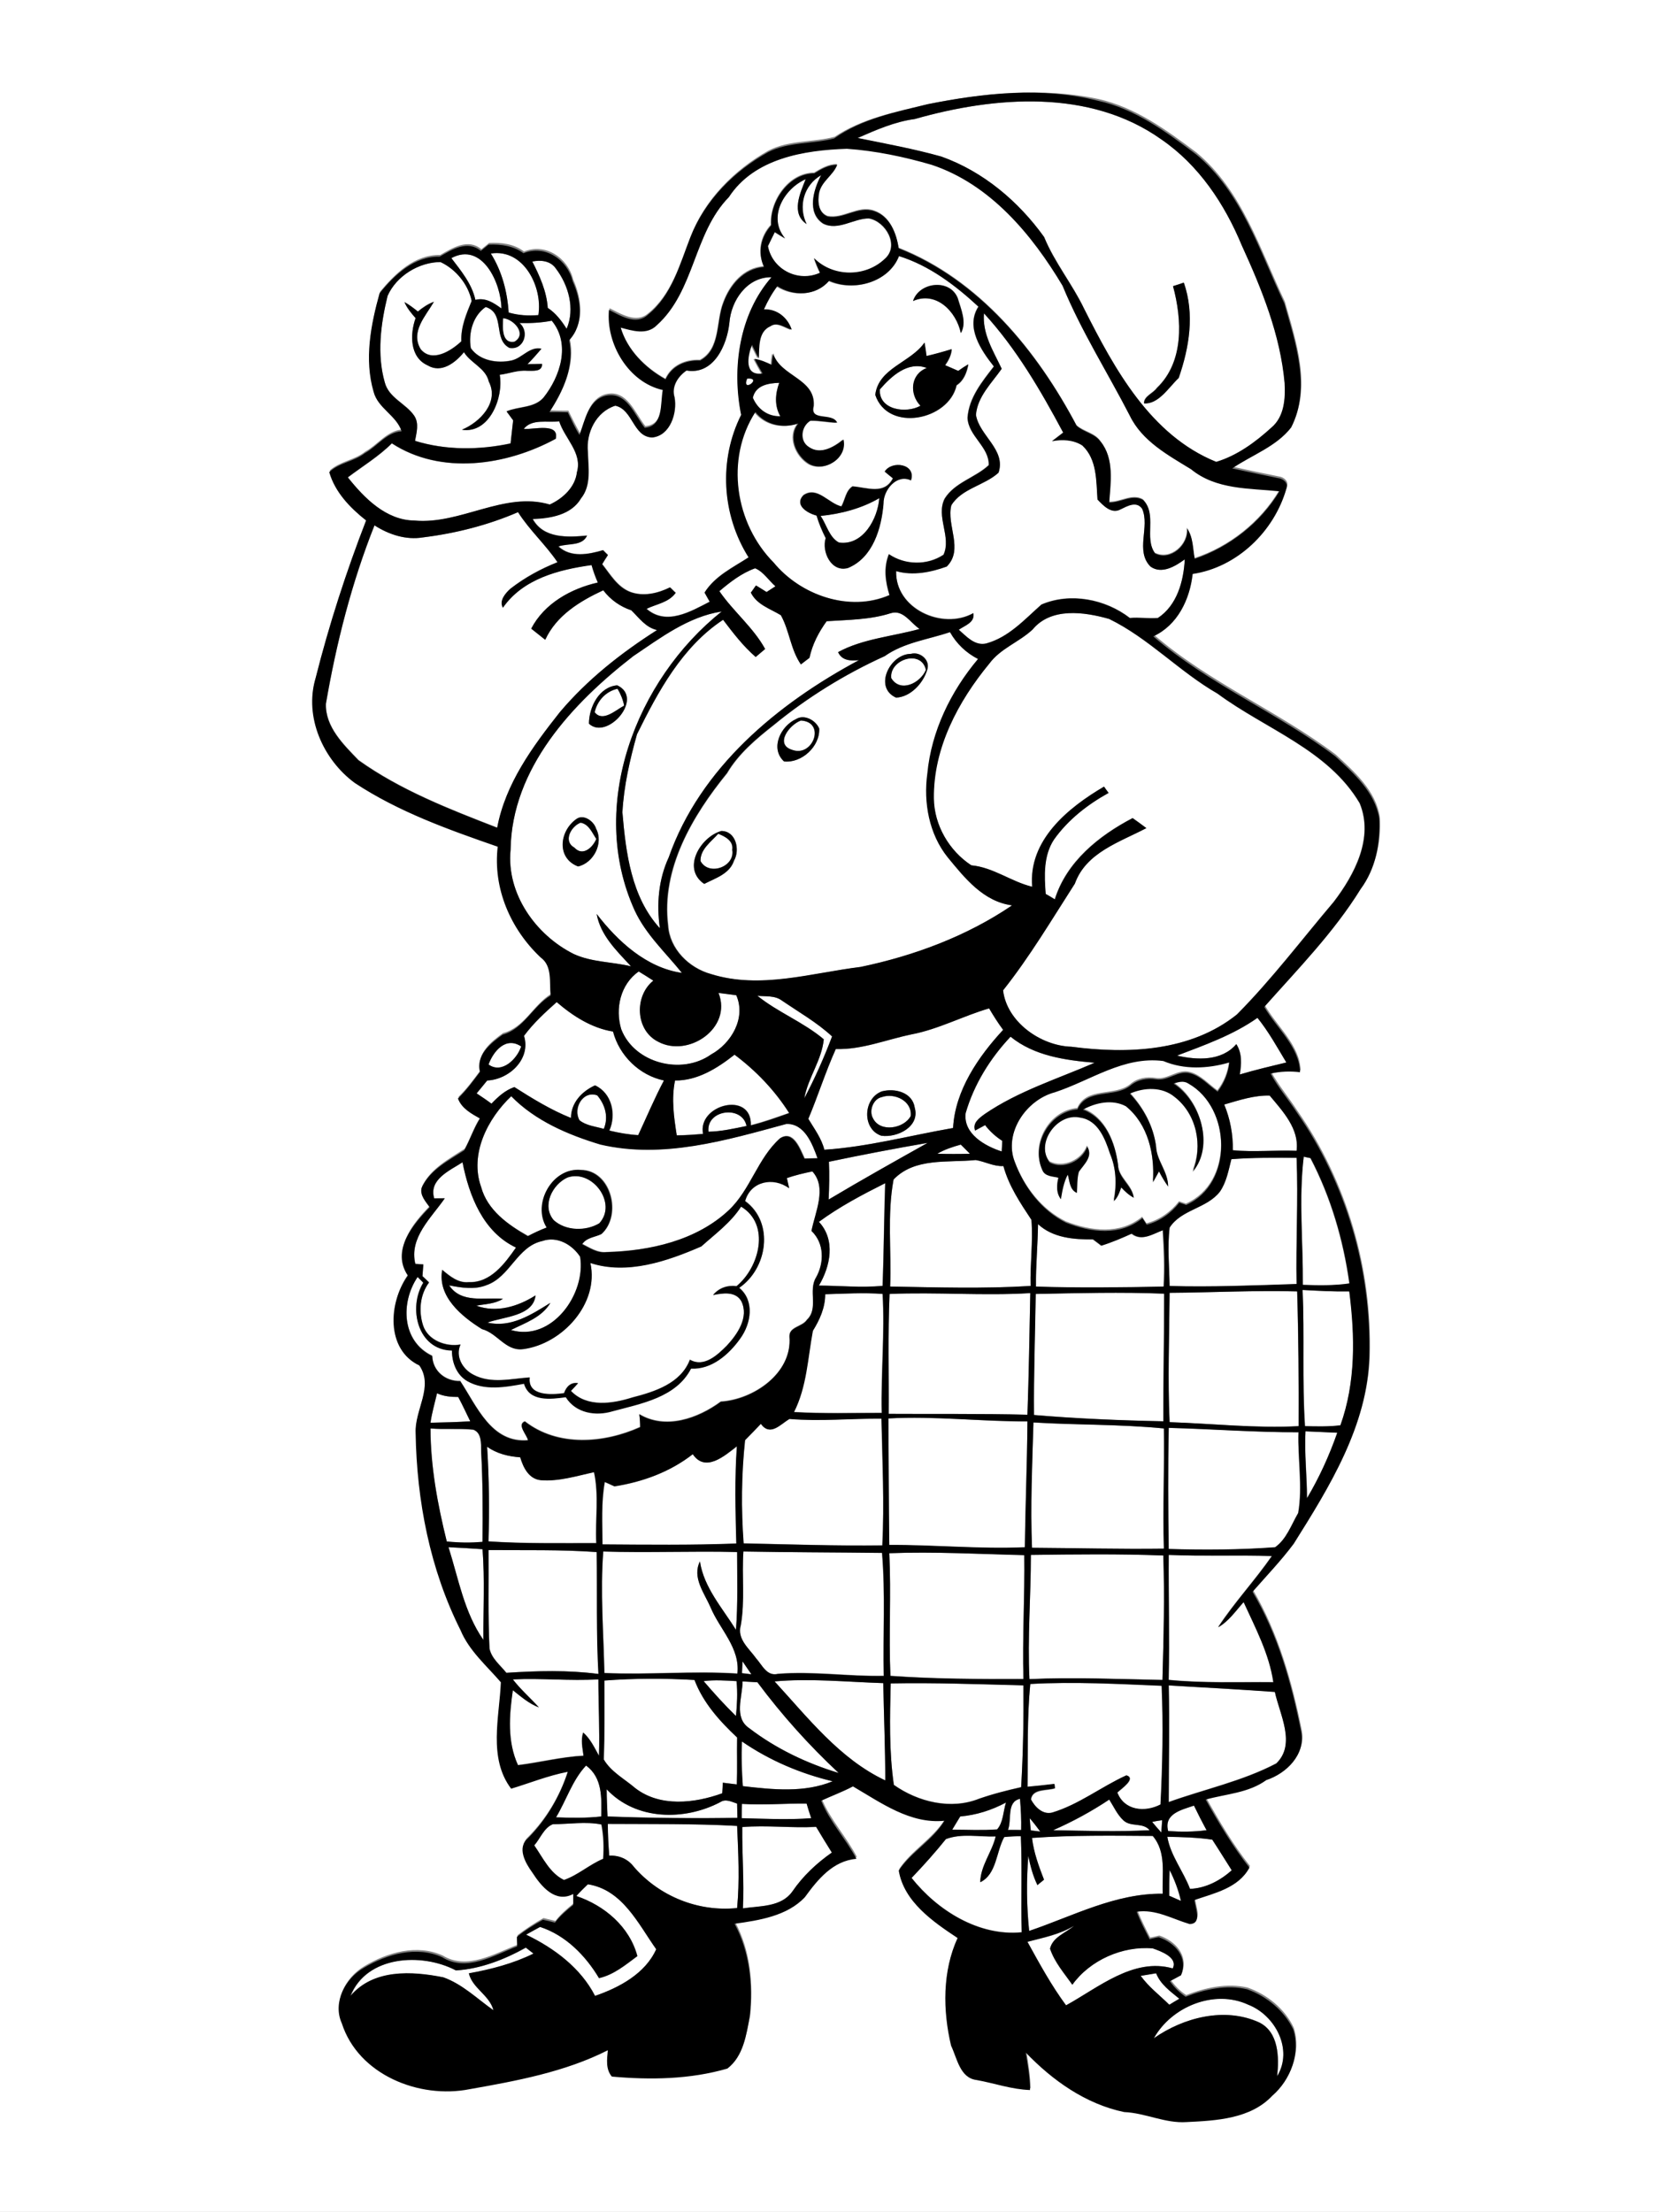 <?xml version="1.0" encoding="utf-8"?>
<!-- Generator: Adobe Illustrator 21.0.2, SVG Export Plug-In . SVG Version: 6.00 Build 0)  -->
<svg version="1.2" baseProfile="tiny" id="Layer_1" xmlns="http://www.w3.org/2000/svg" xmlns:xlink="http://www.w3.org/1999/xlink"
	 x="0px" y="0px" viewBox="0 0 580 773" overflow="scroll" xml:space="preserve">
<rect x="0" y="0" width="580" height="773" fill="#808080" stroke="none"/>
<path fill="#FFFFFF" d="M403.4,712.3c6.2-11.1,21.2-17.2,33-11.8c9.4,3.7,15.8,15.7,10.1,25c0.7-6.6,0.6-15.4-6.3-18.8
	C428.2,701.3,413.8,705.1,403.4,712.3 M398.8,690.5c1.8-0.3,3.6-0.6,5.4-0.9c1.5,3.9,5,6.4,8.1,8.9c-1.2,0.7-2.3,1.4-3.5,2.1
	C405.4,697.3,401.6,694.4,398.8,690.5 M159.4,688.6c8.5-0.5,17-3.8,24.5-7.9c0.9,0.7,1.8,1.4,2.7,2.1c-7.1,3.5-14.9,5.5-22.6,6.9
	c1.2,5.2,7.2,7.5,8.6,12.9c-5.7-4-10.8-9.1-17.5-11.5c-11.1-2.2-24.4-3-32.5,6.5C128.1,683.4,147.4,682.3,159.4,688.6 M359.2,678.6
	c5.6-1.4,11.3-2.5,16.3-5.6c-2.8,2.5-7.4,4-8.4,8c1.5,4.8,4.9,8.6,7.8,12.6c6.2-8.7,17.5-13.7,28.1-12.7c2.9,1,8.9,3.2,7,7
	c-13.7-3.9-25.9,6.7-37.3,12.9C367.6,693.8,363.4,686.2,359.2,678.6 M201.5,662.6c1.3-1.5,2.6-2.8,4.1-4.1
	c12,1.8,17.6,13.7,23.9,22.7c-3.9,8.5-12.9,13.4-21.4,16.3c-5.1-9.8-14.3-16.7-24.1-21.4c1.6-0.9,3.3-1.8,4.9-2.7
	c8.9,2.9,15.9,10,20.6,17.9c5.2-1.2,9.2-4.6,13.4-7.7C220.1,673.3,211.3,665.9,201.5,662.6 M408.9,653.5c1.8,3.4,3.1,7.1,3.9,10.9
	c-1.4-0.6-2.7-1.2-4.1-1.8C408.8,659.5,408.7,656.5,408.9,653.5 M408.1,641.9c5.3,0.1,10.5,0.3,15.8,1c2.3,3.5,4.5,7.1,6.8,10.7
	c-4,3.6-9.1,6.3-14.6,6.5C413.7,653.9,409.3,648.5,408.1,641.9 M360.8,642.3c14-1,28.1-0.8,42.2-0.7c4.8,5.6,3.2,13.4,3.5,20.2
	c-16.6-0.2-31.4,7.9-46.7,13c-0.9-8.7-0.9-17.5-0.3-26.2c0.8,3.5,1.6,7,3.2,10.2c0.6-0.5,1.7-1.4,2.3-1.9
	C363.1,652.2,361.4,647.4,360.8,642.3 M330.7,642.7c5.6-2.1,11.6-0.7,17.4-1c-1.3,5.5-5.3,10.3-5.4,16c5.8-2.7,5.6-10.6,8.4-15.8
	c1.9-0.1,3.8-0.2,5.8-0.3c0.4,11.2,0,22.4,0.3,33.6c-14.9,1.5-29.5-7.6-38.5-19C322.9,651.9,327,647.4,330.7,642.7 M259.5,638.5
	c8.6-0.7,17.3,0.4,25.9,0c1.8,3,3.6,6,5.5,9c-5.3,3.8-10.2,8.2-13.8,13.6c-3.9,5.5-11.4,4.9-17.3,5.9
	C260.2,657.4,259.4,648,259.5,638.5 M212.5,637.4c15.1,0,30.2-0.2,45.2,0.7c0.5,9.5,0.9,19.1,0,28.7c-13.6,1.4-27.2-4.1-36.1-14.4
	c-2-2.7-5.2-4.1-8.6-3.9C212.7,644.8,212.5,641.1,212.5,637.4 M193.3,637.5c5.6,0,11.5-1,16.9,0.1c0.7,4,0.9,8,0.6,12
	c-4.8,2-8.8,5.7-13.7,7.4c-4.9-2.4-7.3-7.8-10.4-12.1C188.9,642.5,190.1,638.7,193.3,637.5 M402.8,636.7c0.9-0.2,2.6-0.5,3.5-0.6
	c-0.1,1.4-0.2,2.9-0.3,4.3C404.9,639.2,403.8,637.9,402.8,636.7 M360,635.4c1.3,1.5,2.5,3,3.6,4.6c-0.8-0.1-2.5-0.3-3.3-0.4
	C360.2,638.3,360.1,636.8,360,635.4 M408.4,639.9c-1.6-6.1,4.7-7.4,9.1-8.9c1.4,2.9,2.8,5.8,4.4,8.6
	C417.4,640.2,412.9,640.2,408.4,639.9 M335.7,634.8c5.6-0.5,11-2.2,16-4.8c-1,3.1-0.9,6.9-3.1,9.4c-5.2,0.4-10.4,0.1-15.7,0.1
	C333.8,637.9,334.8,636.3,335.7,634.8 M259.4,630.4c7.5,0.5,15-0.2,22.6-0.1c0.5,1.7,1.1,3.4,1.6,5.1c-8.1,0.7-16.2,0.2-24.3,0
	C259.3,633.7,259.4,632,259.4,630.4 M368.2,639.6c6.9-3,13.4-6.5,19.6-10.7c1.6,2.5,2.8,5.3,5,7.3c2.5,2.4,6.8,0.5,9.1,3.4
	C390.7,640.2,379.4,639.8,368.2,639.6 M352.4,639.5c1.4-3.6-0.6-9.8,4.2-10.8c0.3,3.6,0.5,7.3,0.4,10.9
	C355.5,639.5,354,639.5,352.4,639.5 M212.1,625.3c10.2,10.8,27.1,11.1,39.7,4.5c1.9-1.3,4-0.1,5.9,0.5c0,1.7,0.1,3.3,0.1,5
	c-15.1,0.2-30.3,0-45.4-0.5C212.2,631.7,212.1,628.5,212.1,625.3 M194.4,635.1c3.6-6,5.7-13,10.5-18.1c5.8,4.3,5.4,11.3,5.3,17.8
	C204.9,635.4,199.7,635.3,194.4,635.1 M259.4,608.6c9.6,6.6,20.4,11.2,31.7,13.9c-9.9,4.1-21,2.9-31.4,1.7
	C259.4,619,259.2,613.8,259.4,608.6 M408.6,589c12.4,0.8,24.7,1.4,37.1,2.2c1.7,7.9,7.5,18.3,0.5,25c-11.8,6.2-25.1,9-37.6,13.5
	C408.6,616.1,408.9,602.5,408.6,589 M360.2,588.5c15.3-0.8,30.7,0,46,0.7c0.6,13.8,0.3,27.7-0.4,41.5c-5.5,2.8-12.6,2.2-15.1-4.2
	c1.4-1.4,6.7-4.9,3.2-6c-8.8,3.9-16.6,10.1-25.9,13c-3.3,0.9-6.1-1.9-7.5-4.6c0.5-3.8,5.7-2.9,8.4-3.9c0-0.4-0.1-1.1-0.2-1.5
	c-3.1,0.4-6.3,0.7-9.4,1C359.4,612.4,359.1,600.3,360.2,588.5 M311.4,588.3c15.5-0.3,30.9,0.3,46.4,0.6c0.1,11.9-0.1,23.8-0.8,35.6
	c-4.9,1.1-9.8,2.4-14.6,4c-9.9,4-21.4,1.2-29.9-4.8C310.8,612,311.1,600.1,311.4,588.3 M262,604c-5.6-3.7-2.4-10.9-2.4-16.4
	c1.7,0.1,3.5,0.2,5.2,0.3c8.5,11.4,18,22,28.4,31.7C282,616.2,271.3,611.1,262,604 M270.8,587.6c12.6-1.2,25.3,0.2,38,0.6
	c0.2,11.3,0.7,22.7,0.7,34C293.5,614.7,282.4,600.3,270.8,587.6 M246,587.5c3.8-0.5,7.7-0.2,11.5,0c0.4,4.1,0.2,8.2-0.2,12.2
	C253.3,595.8,249.6,591.7,246,587.5 M211.3,587.3c10.5-0.8,21-0.8,31.5-0.2c3.1,7.9,8.8,14.3,14.9,20.1c-0.1,5.5,0.1,11-0.1,16.4
	c-1.6-0.2-3.3-0.4-4.9-0.6c-0.1,1.2-0.2,2.5-0.2,3.7c-9.7,3.5-21.7,4.9-30.4-1.8c-3.8-3.2-8.5-5.7-11-10
	C211.4,605.7,211.4,596.5,211.3,587.3 M179.3,586.9c10-0.5,19.9,0.6,29.9-0.1c0,8.9,0.5,17.8,0.2,26.7c-1.6-2.8-3-5.9-5.5-8.1
	c-1,2.6-0.3,5.4,0.1,8.1c-7.7,0.4-15.3,2.3-22.9,3.3c-3.8-8.2-3-17.5-1.8-26.2c2.9,2.2,5.7,4.7,9.1,6
	C185.4,593.3,182,590.4,179.3,586.9 M259.6,580.6c1.1,1.5,2.1,3,3.1,4.6c-0.8-0.1-2.5-0.3-3.3-0.4
	C259.4,583.4,259.5,582,259.6,580.6 M408.6,543.4c12,0.5,24,0,36,0.3c-5.9,8.6-13.1,16.2-18.8,24.9c3.7-2.1,6.2-5.7,8.9-8.8
	c4.2,9.1,9,18.1,10.4,28c-12.2-0.1-24.4,0.4-36.6-0.8C408.9,572.5,408.5,558,408.6,543.4 M360.4,543.4c15.4-0.2,30.9-0.4,46.3,0.2
	c0.5,14.5,0.1,29-0.3,43.5c-15.5-0.3-31-1-46.5-0.3C359.2,572.3,360.4,557.9,360.4,543.4 M310.9,542.8c15.7-0.6,31.5,0.3,47.2,0.6
	c0.2,14.4-0.7,28.9-0.3,43.3c-15.5,0.1-31,0-46.5-1.1C310.6,571.4,311.6,557.1,310.9,542.8 M259.9,542.2c16.1,0.3,32.3,0.3,48.4,0.4
	c1.2,14.3,0.3,28.6,0.6,43c-12.3,0.2-24.7-1.7-37-0.7c-3.9,1-5.5-3-7.6-5.4c-2.5-3.5-6.8-6.8-5.4-11.6
	C260.5,559.5,259.3,550.8,259.9,542.2 M210.9,542.2c15.6,0.5,31.2-0.2,46.8,0.1c0,9.1,0.3,18.1-0.4,27.2
	c-4.8-7.6-11.3-14.8-12.6-23.9c-2.8,5.6,1.6,11,3.7,16c3.2,7.8,10.4,14.2,9.4,23.2c-15.5-1-31,0.5-46.5-0.2
	C211,570.5,209.9,556.3,210.9,542.2 M170.8,541.7c12.6,0.1,25.3-0.2,37.9,0.7c0.2,14.2-0.2,28.4,0.6,42.6
	c-10.7-1.4-21.5-1.1-32.2-0.4c-2.1-2.7-5.2-5-5.9-8.5C170.5,564.6,170.9,553.1,170.8,541.7 M156.8,540.7c4,0.2,7.9,0.4,11.9,0.7
	c0.8,10.6,0.3,21.2,0.3,31.7C162.2,563.5,160.3,551.7,156.8,540.7 M242.2,508.2c4.4,6.5,11.1,0.6,15.5-2.7
	c-0.8,11.3-0.4,22.7-0.2,34c-15.6,0.6-31.2,0.4-46.8,0.3c-0.1-7.3-0.5-14.6,0.8-21.8c0.8,0.4,2.5,1.2,3.4,1.5
	C224.7,517.9,234.3,514.3,242.2,508.2 M170.3,505.6c3.4,2.4,7.4,3.4,11.5,3.6c1.1,3.6,3,7.7,7.2,8c6.3,0.5,12.5-1.4,18.6-2.8
	c1.8,8.1,0.4,16.5,0.8,24.8c-12.6,0-25.1,0.3-37.7-0.6C171.1,527.7,171,516.6,170.3,505.6 M456.4,500.2c3.7,0.2,7.4,0.3,11.2,0.5
	c-2.8,7.9-6.3,15.6-10.6,22.9C457,515.8,456,508,456.4,500.2 M408.6,499c15.1,0.3,30.2,1.5,45.3,1.6c-0.3,9.4,1.5,18.9-0.1,28.2
	c-2.4,4.1-4.1,9.2-8.1,12c-12.3,0.9-24.8,0.9-37.2,0.6C408.4,527.3,408.3,513.2,408.6,499 M150.5,499.2c5,0.5,10-0.1,15,0.5
	c2.9,1.1,2.7,4.8,2.7,7.4c0.6,10.6,0.6,21.2,0.5,31.8c-4.2,0.4-8.4,0.3-12.5-0.1C153,525.8,150.6,512.5,150.5,499.2 M361.3,497.1
	c15.2,1,30.4,0.6,45.6,2.1c0.3,14-0.4,28,0,42c-15.4,0.2-30.7-0.2-46.1-0.3C360.2,526.3,360.8,511.7,361.3,497.1 M266,497.6
	c3.2,4.5,6.8,0.2,9.9-1.8c10.7,0.9,21.4-0.1,32.2-0.1c0.3,14.8,1.1,29.5,0.3,44.3c-16.2,0.2-32.4-0.3-48.5-0.7
	c-0.8-12-0.7-24.1,0.5-36.1C262.3,501.5,264.2,499.6,266,497.6 M310.6,495.7c16.1-0.9,32.4,1.1,48.6,1.1c-0.1,14.6-0.8,29.3-0.9,44
	c-15.8,0.7-31.6-0.9-47.4-0.8C310.7,525.2,310.7,510.4,310.6,495.7 M150.5,497.2c0.5-3.5,1.5-6.9,2.3-10.3c2.3,1.1,4.8,1.3,7.4,1.3
	c1.5,2.8,2.8,5.7,4.2,8.5C159.7,497,155.1,497.1,150.5,497.2 M362.1,452.2c14.9-0.3,29.9-0.7,44.9-0.1c0,14.9-0.3,29.7-0.3,44.6
	c-15.1-0.3-30.2-1-45.2-2.2C361.3,480.4,361.8,466.3,362.1,452.2 M311,452.2c16.4-0.7,32.8,0.7,49.2-0.3c-0.3,14.2-0.5,28.3-1,42.5
	c-16.2-0.4-32.3-0.2-48.5-0.3C310.8,480.1,310.4,466.1,311,452.2 M288.5,452.3c6.7-0.2,13.4-0.6,20-0.2c0.8,13.9-0.6,27.7-0.3,41.6
	c-10.2,0-20.5,0.3-30.7-0.3c4.4-8.8,4.8-18.8,6.6-28.4C286.5,461.3,288.5,457,288.5,452.3 M455.4,450.8c5.4,0.3,10.9,0.6,16.4,0.5
	c2,15.6,2.2,31.7-3.1,46.8c-4.1,0.5-8.3,0.4-12.4,0.3C455.2,482.6,456.1,466.7,455.4,450.8 M408.9,451.8c14.9-0.1,29.8-0.9,44.6-0.5
	c0.4,15.7,0.5,31.4,0.5,47.1c-15,0.8-30.1-0.9-45.1-1.4C408.2,481.9,408.8,466.8,408.9,451.8 M189.6,433.7
	c5.2-1.9,10.4,1.2,13.3,5.5c2.1,13-9.9,29.9-24.2,25.6c5-2.5,10.8-4.4,13.8-9.5c-6.6,4.1-13.8,8.9-22,6.9c5.7-2.1,16-2.2,16.8-9.5
	c-6.1,3.8-13.6,6.2-20.7,3.6c3.1-0.6,6.5-0.6,9.3-2.4c-6.4-0.6-14.5,1.7-18.8-4.7c4.3,0.9,8.9,1.6,13.1-0.1
	C178.4,446.3,180.8,435.6,189.6,433.7 M362.9,427.8c5.1,4.8,12.5,5.4,19.1,5.4c1,0.7,2,1.4,2.9,2.2c3.6-1.2,7.2-2.7,10.6-4.2
	c3.5,2.8,7.4,0.1,10.9-1.2c0.4,6.6,0.7,13.1,0.3,19.7c-14.9,0.3-29.8,0.4-44.7,0C362.2,442.3,362.8,435.1,362.9,427.8 M286.3,427
	c7.2-5.3,15.2-9.5,23.1-13.6c-0.4,12-0.4,23.9-0.9,35.9c-7.4,0.7-14.9,0-22.3-0.1C290.4,442.5,292.2,433.3,286.3,427 M198.4,411.5
	c8.6-3,17.6,9,11.1,16.1c-4.8,2.8-11.7,2.6-15.9-1.1C189.3,421.4,193.1,413.9,198.4,411.5 M275.1,411.7c2.9-1,5.9-1.7,8.9-2.5
	c5.2,5.8,1,14.2-0.3,20.8c4.5,4.3,4.5,11.1,1.6,16.3c-2.9,4.5,1,10.8-3.2,14.8c-1.6,2.5-6.3,2.4-6.1,5.9c1.1,12.8-12.6,22-24,22.7
	c-8,5.9-19.3,9.9-28.5,4.4c0.2,1.5,0.3,3,0.3,4.5c-12.6,5.7-28.8,7-40.3-2c-2.9,1.1,0.7,4.6,1.1,6.6c-12.8,1.1-17.9-11.9-23.7-20.7
	c-5.2,0.2-9.6-3.5-9.8-8.8c-10.7-5.1-11.1-18.8-5.1-27.6c0.5,0.5,1.5,1.5,2,2c-5.5,8.8-2,23.6,10,23.7c0,4.2,1.6,8.5,5.4,10.7
	c6,3.5,13.3,2.1,19.8,0.9c1.9,6.4,9.4,5.4,14.6,4.7c3.5,5.6,10.4,6.7,16.4,4.9c10-2.7,22.2-4.8,27.4-14.9
	c7.2,0.4,13.3-4.9,17.2-10.5c3.8-5.2,5.1-13.2-0.4-17.7c9.9-6.7,12.4-22.8,2.1-30.3c1.9-7,9.9-8.7,15.4-4.5
	C275.6,414.1,275.4,412.9,275.1,411.7 M151.8,418.8c-2-6.6,5.5-9.7,9.9-12.7c2.3,11.7,7.2,24.4,18.7,29.8
	c-3.9,5.6-8.9,12.4-16.5,12.1c-3.7,0.4-6.6-2.1-9.3-4.3c-1.7,9.3,6.8,16.3,13.9,20.7c5.4,1.4,8.2,7.8,14.4,7
	c13.7-1.8,26.7-15.9,23.5-30.1c12.9,4.2,26.9-0.6,38.8-5.8c4.9-4.4,10.3-8.3,13.9-13.9c10.4,6.2,6.5,21.2-1.6,27.8
	c-3.2-0.4-6.2,0.6-8.2,3.1c3.4-0.7,7.9-1.4,9.9,2.2c2.7,5.6-1.4,11.5-5.1,15.5c-3.3,3.3-8,7.8-12.9,4.9
	c-3.1,8.3-12.3,11.2-20.1,13.2c-7,2.2-15.9,3.6-21.5-2.3c0.6-0.7,1.8-2,2.5-2.7c-2.6-0.4-4.2,1.3-4.9,3.5c-4.4,0.6-12.8,1.1-12-5.5
	c-6.5,0.5-13.5,2.3-19.6-0.9c-3.9-1.9-6.5-6.4-4.6-10.6c-5.1,0.9-11.4-1.5-13.1-6.7c-1.6-5-1-10.7,2.1-15c-0.8-0.7-1.5-1.5-2.3-2.2
	c0.1-1.4,0.2-2.8,0.3-4.1c-0.7,0-2.1-0.1-2.8-0.2c-2.3-9.1,5.6-16,10.3-22.9C154.6,418.7,152.8,418.7,151.8,418.8 M430.5,405.1
	c7.6-0.6,15.2-0.5,22.8-0.4c0.6,14.7-0.2,29.4,0,44.1c-14.8,0.5-29.6,1.1-44.4,0.7c-0.1-6.8-0.8-13.7,0-20.4c4-6.4,13-6.7,17.6-12.6
	C428.8,413.1,429.5,409,430.5,405.1 M312.4,412.2c7.5-7.8,18.8-5.8,28.7-6.8c3.3,0.5,6.3,2.3,9.7,2.1c1.9,6.9,5.9,12.9,9.8,18.8
	c0.6,7.7-0.5,15.4-0.3,23.1c-16.3,1-32.7,0.5-49.1,0.2C311.7,437.1,310.1,424.6,312.4,412.2 M455.8,404.2c0.6,0.1,1.7,0.4,2.3,0.6
	c7.1,13.6,11.5,28.6,13.6,43.8c-5.4,0.8-10.8,0.6-16.3,0.5C455.6,434.2,454,419,455.8,404.2 M327.7,403.2c2.6-1.5,5.4-2.4,8.2-3.2
	c1.1,1,2.1,2.1,3.2,3.2C335.3,403.3,331.5,403.4,327.7,403.2 M289.8,406c11.5-2.4,23-4.6,34.5-6.6c-11.6,6.5-23.2,13-34.6,19.8
	C289.9,414.8,290,410.4,289.8,406 M247.7,395.5c-0.9-7.7,11.8-9.4,13.3-2C256.6,394.4,252.2,395.4,247.7,395.5 M168.2,414.8
	c-4.1-11.5,2.3-23.9,10.7-31.8c8.4,8.5,19.9,13.5,31.2,16.9c21.8,5.1,44-1.5,65-7.2c6.3-0.2,9.1,7,10.9,12c-1.5,0-3.1,0.1-4.6,0.1
	c-1.5-3.2-3.9-10.1-8.5-7.1c-7.8,6.9-10.3,17.9-17.9,25.1c-11.4,10.7-27.7,14.3-42.9,14.7c-3.1,0.3-5.8-1.5-8.4-2.8
	c1.6-2.3,4.5-2.4,6.7-3.5c7.3-6.6,3.4-22.3-7.2-22.4c-9.9-1-17.1,11.8-11.9,20.1c-2.3,0.9-4.5,1.9-6.6,3
	C177.6,428,170.4,423,168.2,414.8 M428,386c5.1-1.5,10.6-3.3,15.9-3.2c4.5,5.4,10.4,11.7,9.4,19.3c-7.4-0.3-14.9,0.6-22.3-0.2
	C431.1,396.4,430.1,391,428,386 M308.3,383.4c4.4-1.5,10.7,1.3,10.1,6.6c-2.3,4.4-10.7,5.9-13.2,0.8
	C303.7,388.1,305.2,384,308.3,383.4 M202.6,391.5c-2.3-4.1,1.2-10.5,6.2-8.7c2.8,3.3,4,7.6,2.3,11.7
	C208.2,393.6,204.9,393.4,202.6,391.5 M368.8,381.7c12.5-4.1,24.1-12.7,37.8-11.4c7.3,3.1,15.5,2.7,23.1,0.5
	c-0.4,3.7-1.8,7.3-4.1,10.2c-3.1-2.2-5.8-5.4-9.6-6.4c-4.2-1.2-7.7,2.8-11.9,2.1c-3.2-0.5-6.5,0-9,2.2c-5.5,4.4-15.2,0.8-18.5,8.3
	c-9.8,0.8-16.3,12.4-12.3,21.2c0.9,2.4,3.6,2.2,5.7,2.7c-0.6,2.6-0.8,5.3,0.8,7.5c0.5-2.9,1-5.9,2.4-8.6c0.7,2.3,0.6,5.4,3.2,6.4
	c0.2-2.5,0-5,0.7-7.4c1.7-2.5,5-5.4,2.9-8.7c-1.8,5-8.3,8-13.1,5.5c-5.2-6.6,2.8-17.6,10.7-15.7c6.2,0.8,8.7,7.5,10.4,12.7
	c2.2,5.2,2.4,11,1.3,16.5c1.4-1.3,2.1-3,2.6-4.8c1.3,1.4,2.7,2.7,4.4,3.6c-0.7-4.4-5.4-6.9-5.5-11.4c-1-7.8-4.4-16.5-12.3-19.4
	c4.5-2.5,10.3-3.6,15-1.2c7.8,6.4,10.2,17,9.5,26.6c0.7-1.3,1.4-2.5,2.1-3.8c1,1.8,2,3.6,3.2,5.3c0-5.1-4-8.9-4.2-13.9
	c-0.9-7-4.4-13.4-9.2-18.6c5-2.2,11.3-2.5,15.7,1.2c7.8,6.1,10,17.2,6.3,26.1c7.5-9,2.8-24.7-6.7-30.8c1.7-0.7,3.6-1.1,5.2,0
	c15,8.5,15.9,35.1-0.8,42.4c-0.8-0.3-1.6-0.5-2.4-0.8c-2.9,3.7-6.8,6.5-11.4,7.7c-0.4-0.6-1.1-1.7-1.5-2.3c-7.8,6.4-18,5-26.7,1.6
	c-8.5-4.2-14.7-12.3-17.9-21.1C350.8,396,358.8,384.4,368.8,381.7 M236,377.6c7.9,0.1,14.9-4.3,20.8-9.1
	c7.5,5.6,14.1,12.5,19.1,20.4c-4.4,1.5-8.9,3.1-13.4,4.3c0.4-12.2-18.8-7.2-16.7,3c-3.1,0.3-6.1,0.5-9.2,0.5
	C235.6,390.4,234.6,384,236,377.6 M170.8,372c1.7-4.7,6.1-9.9,11.4-6.3C180.8,370.1,175.4,375.4,170.8,372 M337.6,389
	c2.9-10,8.6-19.1,15.7-26.7c8.3,6.8,19.1,8.2,29.4,9.1c-12.9,5.6-26.7,9.9-38.4,17.9c-1.9,1.4-4.4,3.1-3.4,5.8
	c1.2-0.6,2.4-1.2,3.5-1.9c1.6,2.2,3.7,4,6,5.5c-0.1,0.9-0.2,2.8-0.2,3.7C344.3,400.5,336.7,396.2,337.6,389 M411.5,368.9
	c9.7-3.7,19.7-7.2,28.2-13.2c3.9,4.9,6.9,10.3,10.1,15.6c-5.5,1.3-10.9,2.6-16.3,4.2c0.6-3.6,0.8-7.4-1.2-10.6
	C427,370.9,418.5,370.5,411.5,368.9 M308.3,381.4c-6.6,2.4-7,13.2-0.2,15.5c5.5,0.8,13.6-3.1,11.7-9.8
	C319,381.7,312.9,380.2,308.3,381.4 M318.6,361.5c9.5-1.8,18-6.5,27.2-9.1c1.5,2.6,3.1,5.1,4.9,7.5c-8.7,9.4-16.8,21.2-17.5,34.3
	c-15,2.6-29.8,6.6-45,7.6c-1-4-3.5-7.3-5.6-10.8c3.4-8,6-16.4,9.6-24.4C301.2,366.9,309.8,363.4,318.6,361.5 M183.2,362
	c3.3-4.4,7.4-8.2,11.5-11.8c5.6,4.9,12.2,9.1,19.7,10.3c2.2,8.5,9.3,15.3,17.8,17.1c-3.3,6.2-6.1,12.7-9,19.1
	c-3.4-0.2-6.8-0.8-10.1-1.6c2.5-5.6,0.9-13.1-5-15.8c-4.6,2.1-8.4,6-8.4,11.4c-7-2.8-13.4-6.7-19.8-10.8c-3.2,1.1-5.8,3.4-8,5.8
	c-1.7-1.2-3.4-2.4-5.2-3.6c1.2-1.5,2.4-3,3.7-4.5C178,377.2,185.7,370.1,183.2,362 M264.8,348c2.9,0.3,6.1-0.2,8.6,1.7
	c5.9,4.1,12.2,7.6,17.5,12.5c-2.8,7.4-6,14.6-9.7,21.6c1.3-7.2,6.1-13.3,6.8-20.6C280.9,357.2,272,353.8,264.8,348 M217.2,359.7
	c-2.2-7.2-0.4-15.7,6.1-20.2c1.7,1.1,3.4,2.1,5.1,3.2c-6.7,5.4-6.2,17.3,1.6,21.3c10.6,5.8,26.1-4.8,21.2-17
	c2.1,0.3,4.1,0.5,6.2,0.8c3.5,8-1.7,16.9-8.8,20.7C238.4,375.8,221.8,371.6,217.2,359.7 M244.9,300.9c-0.1-4.2,3.7-6.7,6.2-9.6
	c2.4,1,5.4,2.5,4.9,5.6C257,302.9,247.8,306.3,244.9,300.9 M200.8,296.2c-4-2.2-1.2-7.4,2.1-8.7c2.9,0.5,4.1,3.5,5.5,5.7
	C207.2,296.2,203.8,299.5,200.8,296.2 M277.1,262.1c-6.5-1.8-1.1-8.8,2.9-10.3C288.7,252.3,284.3,264.6,277.1,262.1 M207.9,248.9
	c0.9-4,3.9-7.3,8-8.2c1.1,1.8,1.9,3.8,2.3,5.9C215.3,248.2,210.7,252.5,207.9,248.9 M311.6,237c-0.8-6.5,10.5-10.3,12.1-2.9
	C321.8,238.7,314.8,242.3,311.6,237 M246.2,308.9c3.9-2,8.9-3.5,10.4-8.1c2.2-3.8,0.7-10.3-4.4-10.4
	C244.9,292.4,238.2,303.5,246.2,308.9 M278.3,251.3c-5.4,2.4-9.2,10.2-4.2,14.8c6.1,0.6,12.6-5.2,12.3-11.5
	C285.2,251.7,281.2,249.5,278.3,251.3 M318.5,228.5c-7.4,0-13.1,11.7-5.3,15.3c5.1-0.2,9.6-5.1,10.9-9.8
	C325.3,230.7,321.6,227.7,318.5,228.5 M309.3,229.3c6.8-4.8,15.2-5.8,23-8.4c2.2,4.1,5.6,7.3,9.8,9.4c-9.5,11.3-16.3,25.2-17.7,40
	c-1.4,10.1,0.6,21.1,7.1,29.3c6,7.3,12.5,15.4,22.5,16.8c-15.9,10.7-34.2,17.5-52.9,21.5c-17.3,2.2-35.1,7.9-52.4,2.5
	c-7.7-2.1-14.5-8.8-15-17c-2.5-19.8,8.5-38.4,20.6-53.2c4-6.8,10.2-12,16.3-16.8C282.3,243.7,295.4,235.6,309.3,229.3 M361,220
	c6.5-7.8,18-6.2,26.7-3.7c13.9,6.8,24.6,18.5,37.9,26.1c16.7,12.4,38.6,19.6,49.7,38.3c5,12.1-1.8,24.9-9.1,34.5
	c-11.2,13.2-21.6,27-33.8,39.3c-16.1,13-38.1,13.9-57.9,11.3c-10.8-0.4-22.6-8.7-23.9-19.7c9.3-11.7,17-24.7,25.1-37.3
	c3.9-10.9,15.7-14.5,25-19.4c-1.6-1.2-3.2-2.3-4.8-3.5c-11.8,6.1-23.1,15.2-27.2,28.4c-1.1-0.6-2.1-1.3-3.2-1.9
	c-0.5-6.4-0.8-13.4,2.9-19c4.9-6.9,11.7-12.3,19.1-16.3c-0.4-0.5-1.2-1.6-1.6-2.2c-12.6,7.4-26.5,18.8-25.1,35
	c-7.4-1.8-13.6-6.7-21.3-7.5c-7.7-5.1-12.9-14.1-13.1-23.4c-0.3-17.5,8.5-33.9,19.4-47.1C349.8,226.6,356.3,224.4,361,220
	 M201.4,286.3c-5.9,4.2-6.9,13.6,0.7,16.5c5.4-1.2,9-8.1,6.3-13.2C207.6,286.9,203.9,284.4,201.4,286.3 M205.9,252.9
	c6.3,6,19.5-8.9,9.9-13.4C209.5,240,205.9,247.1,205.9,252.9 M221.4,229.3c9.6-6.4,19.3-13.8,30.9-15.6c-30,23.9-47,68.1-30.4,104.5
	c3.9,8.4,10.8,14.7,16.5,21.8c-12.4-1.8-22.4-11-29.8-20.6c1.4,7.5,7.1,12.9,12,18.3c-6.6-1.6-13.7-1.4-20-4.3
	c-13.3-6.7-23.6-21.1-22.1-36.4C178.9,268.4,200.1,245.8,221.4,229.3 M251.5,206.6c3.7-3.3,7.8-6.4,12.5-8c2.9,1.2,4.7,4.2,7.1,6.3
	c-1,0.6-2.1,1.3-3.1,2c-1.2-0.8-2.5-1.5-3.7-2.3c-0.4,0.6-1.3,1.9-1.8,2.5c2.1,4.3,6.7,5.6,10.5,7.9c3,5.4,3.4,12,7,17.2
	c1-0.8,2-1.6,3-2.3c1-4.7,3.2-9,6-12.8c7.5-0.5,15.2-0.5,22.4-2.8c4.4-1.3,6.9,3.4,10.1,5.5c-9.5,2.7-19.9,3.4-28.5,8.1
	c1.4,3,4.4,3.1,7.3,2.8c-28.5,15.2-55.5,37.6-66.5,68.9c-3.6,7.7-4.3,16.4-3.1,24.8c-10-10.9-11.9-26.4-13.1-40.5
	c0.5-9.3,2.6-18.4,5.1-27.3c7.4-15,15.9-30.6,30.1-40c3.5,4.6,7,9.2,11.4,13c1.1-0.9,2.2-1.9,3.3-2.8
	C263.4,219.3,256.4,213.8,251.5,206.6 M147.9,187.8c11.4-1.4,22.7-4.3,33.3-8.9c4,6.3,9.6,11.3,13.8,17.5
	c-5.9,2.3-11.5,5.3-16.4,9.2c-1.8,1.6-4.1,4.2-2.7,6.7c7.1-10.1,19.5-13.3,31-14.9c0.6,2,1.4,4.1,2.2,6.1
	c-9.4,2.2-18.8,7.3-23.3,16.1c1.6,1.3,3.3,2.6,4.9,3.9c3.9-8.5,12.2-13.5,20.3-17.3c2.5,3.3,5.9,5.7,9.8,7c2.7,2.7,5,6.1,9,6.9
	c-12.5,8-24.3,17.3-34,28.7c-9.5,12.1-19,25-21.9,40.4c-16.8-6.5-33.8-13.1-48.5-23.6c-5.2-5.4-11.7-11.6-11.4-19.7
	c3.6-21.3,9-42.3,17-62.4C135.9,186.8,141.9,188.8,147.9,187.8 M286.9,180.3c7.1-0.7,14.3-2.6,20.5-6.2c-0.6,7.2-5.7,16.7-14.1,15.5
	C290,187.8,289,183.4,286.9,180.3 M183.1,149.9c2.9-3.7,8.4-2.1,12.4-2.6c1.9,6,8.1,11,6.2,17.8c-0.6,5.3-4.9,9.3-9.5,11.3
	c-15.9-4.7-31.2,7-47.3,5.6c-10-0.2-17.5-7.9-23.3-15.1c5.2-3.9,10.8-7.3,15.4-11.9c17.2,11.2,40.1,7.7,57.3-1.6
	C195.6,147.5,186.4,150.2,183.1,149.9 M263.2,139c1-4.4,5.4-5,9.3-5.3c-1.4,3.9-1.8,8,0.4,11.7C268.5,145.6,264.9,143,263.2,139
	 M261.2,132.3C266.9,131.9,259.1,137.6,261.2,132.3 M307.6,136.1c4-4.6,9.8-10,16.4-7.5c-5.7,2.2-6.1,9.2-2.2,13.2
	C316.8,144.7,307.2,143.3,307.6,136.1 M175.9,111.2c3.6,0.3,8.4,5.5,4,8.2C175.3,120.3,175.7,114.2,175.9,111.2 M344,109.5
	c11.3,12.3,19.8,26.9,27.7,41.6c-1.3,1-2.6,2-3.9,3c3.5-0.7,7.5-0.5,10.6,1.5c5.2,4.9,4.9,12.4,5.3,18.9c2.1,2.1,4.9,5.2,8.1,3.4
	c2.3-1.1,5.5-3,7.5-0.2c2.8,6.3-2.5,14.7,2.9,20.2c3.9,2.9,8.7,0,12-2.5c-0.3,7.6-2.7,16.1-9.4,20.5c-3.3,0.3-6.5-0.2-9.8,0
	c-8.5-6.6-20.8-9-30.9-4.7c-5.9,5.2-11.4,11.5-19.3,13.6c-4,1-7-2.4-9.6-4.8c2.1-1.5,5.7-2.5,5.1-5.8c-10.8,6-27.4-1.6-27-14.7
	c5.8,1.7,12.1,0.4,17.7-1.6c6-5.9-0.2-14.4,1.6-21.4c3.6-5.9,11.6-6.9,16.5-11.4c2.7-8-6.8-13-7.9-20.2c0.6-6.4,5.6-11.1,9-16.1
	C347.3,122.6,343.4,116.7,344,109.5 M255,112.8c0.6-7.9,6.2-16.1,14.8-16c-11.3,12.9-13.9,31.8-10.6,48.1
	c-7.9,15.8-6.8,34.9,2.6,49.8c-5.5,3.5-11.9,6.5-15.4,12.3c0.6,1.1,1.2,2.1,1.8,3.2c-6.7,3.4-15.2,8.5-22.1,2.5
	c3.5-1.8,7.8-2.2,10.2-5.6c-0.7-0.6-1.3-1.3-2-1.9c-4.3,2.1-9.3,3.3-13.9,1.6c-4.5-1.8-6.9-6.1-9.8-9.7c0.7-1.1,1.4-2.1,2-3.2
	c-0.4-0.4-1.3-1.3-1.7-1.7c-5.1,1.5-11.3,2.7-15.6-1.3c3.3-1.2,8.4,0,10-3.8c-6.8,0.7-15.2,1.1-19-5.8c6.2-0.2,13.5-1.4,16.9-7.2
	c3.7-4.6,2.5-10.8,2.4-16.2c-0.7-6.7,2.8-14.1,9.6-16.2c6.1,1.3,6.1,10.9,12.9,11.1c6.3-0.6,8.8-8.6,7.8-14
	c-1.1-3.8,1.2-7.4,4.2-9.4C249.5,131.2,254.2,120.6,255,112.8 M135.5,103.4c3.1-7,11-11.8,18.5-11.9c5.3,2.5,9.7,7.8,10.9,13.6
	c-1.9,4.5-3.9,9.1-3.6,14.1c-3.5,3.3-10.2,7.6-14.2,2.8c-3.8-6.1,1.7-11.6,4.6-16.6c-2.1,0.7-3.9,2-5.6,3.4c-1.5-1.2-3-2.3-4.7-3.3
	c0.9,2.1,2.4,3.9,3.9,5.6c-2,5.6-2.1,13.6,4.2,16.5c4.8,2.8,9.7-0.9,12.7-4.6c2.5,3.9,7.6,5.4,8.7,10.3c3.7,7.2-3.1,14.2-9.4,16.8
	c9.6,1.6,14.7-11.2,13.2-19.2c3.2-0.4,6.3-1.7,9.6-1.4c2,0,5.4,0.6,5.2-2.4c-1.7,0-3.4,0-5.1,0.1c1.7-1.8,3.3-3.6,4.9-5.4
	c-4.1-0.9-6.7,3.3-10.4,4.1c-4.9,1.1-11.2,0.2-14.3-4.3c-0.9-5.2,0.6-11.3,5.2-14.4c6.9,2.3,2.4,11.3,8.3,14.3
	c5,0.9,7.2-5.6,3.5-8.7c3.8,0.2,7.6,0,11.3-0.8c6.7,8.2,3,19.5-2.9,26.9c-3.3,3.7-8.7,3-12.9,4.8c0.8,1,1.5,2.1,2.3,3.1
	c-0.3,2.7-0.6,5.4-0.9,8.1c-11,2.4-22.6,2.5-33.4-0.9c0.5-2.9,1.5-6.1-0.3-8.8c-2.9-4.3-8.9-6.2-10.3-11.7
	C131.8,123.8,133.1,113.2,135.5,103.4 M186.1,91.4c2.9-0.6,6.4-0.3,8.2,2.4c4.4,5.9,6.8,14.1,3.8,21.1c-1.7-2.8-3.8-5.4-6.6-7.3
	C191.1,101.8,188.7,96.5,186.1,91.4 M309.3,164.8c0.9,0.8,1.9,1.5,2.8,2.3c-3,5.8-9,3.2-14.1,2.8c-2.4,1.5-2.6,4.7-3.9,7
	c-4.5-1-8.4-7.3-13.3-3.9c-3.3,3.6,1.5,6.3,4.6,7.1c0.8,2.7,1.9,5.4,3.2,7.9c-1.5,4.8,2,12.2,7.8,10.4c8.7-3.5,11.7-13.9,12.4-22.5
	c-0.1-4.7,4.6-10.5,9.6-8.1C320.4,162.1,311.8,160.8,309.3,164.8 M306,138c4.4,13.2,25.7,9,28.5-3.3c2.5-1.6,3.6-4.5,4.1-7.3
	c-1.2,0.8-2.3,1.5-3.5,2.3c-1.5-0.7-3.1-1.4-4.6-2c1.2-1.7,2.1-3.5,2.3-5.6c-2.9,0.8-5.9,1.7-8.8,2.4c-0.2-1.6-0.5-3.2-0.7-4.7
	C318.4,126.7,307.1,128.6,306,138 M319.2,105.2c8.1-3.5,15.1,3.7,16.8,11.2c2.1-3.8,0-8.4-1.1-12.2
	C332.1,97.2,321.3,98.5,319.2,105.2 M314.3,89.5c10.6,3.3,19.7,10.2,27.7,17.6c-4.6,7.2,0.9,15.3,5.4,20.9
	c-4.1,5.3-8.7,10.9-9.2,17.9c0.2,6.4,7.6,10.2,7.4,16.6c-4.7,4.4-11.8,6-15.4,11.7c-3.1,6.3,2.5,13.4-0.4,19.6
	c-5.7,3.8-13.4,3.7-19.1-0.2c-1.9,4.7-1.3,9.6,0.2,14.3c-14,6.1-31.1,0-40.8-11.2c-13.5-13.6-17-36.2-6.4-52.6c3.6,4.5,9.6,5.8,15,4
	c-3.6,4.6-0.7,11.3,3.8,14.1c5.5,3.1,13.6-2,12-8.5c-3.3,2.7-8.1,5.4-12.1,2.6c-3.5-2.1-2.7-7.3,0.6-9.2c3.1-0.1,6.2,0.6,9.3,0.7
	c-1.7-3.7-9.7-0.3-8.2-5.8c0.6-9.6-11.7-10.3-14.2-18.4c-0.2,1.3-0.4,2.6-0.5,4c-1.9-0.9-3.9-1.8-6-2.1c0.9,1.7,1.8,3.4,2.8,5.1
	c-6.5,1.1-5.2-6-3.7-10c0.8,1.6,1.6,3.2,2.4,4.8c0.1-4-0.3-9.5,4.1-11.3c2.5-1.7,5.1,0.5,7.4,1.2c-1.4-4.3-5.1-7.3-9.7-7.1
	c1.3-2.9,2.8-5.6,4.7-8.1c5.6,3.6,13.6,3.5,18.1-1.9C298.4,102.1,310.7,98.8,314.3,89.5 M171.6,88.6c11.6-1.8,18.2,11.8,16.7,21.6
	c-3.5,0.3-7.1,0-10.4-0.9C177.3,102,175.5,94.8,171.6,88.6 M157.8,90.2c10.9-5.8,17.5,8.8,17.5,17.6c-2.7-1.9-5.6-3.9-9.1-3
	C164.9,99.1,161.2,94.6,157.8,90.2 M282,78.3c-3.1-6.2-1-13.6,5-17c-2.6,5.1-5.1,13.1,0.7,16.9c5.2,2.6,10.7-1.9,16-1.8
	c5.9,1,10.8,9.5,5.6,14.1c-6.8,6.6-18.1,6.5-24.8-0.2c0.6,1.8,1.3,3.5,2.1,5.1c-7.6,3.5-16.6-1.1-18.2-9.3c0.8-1.6,1.6-3.3,2.4-4.9
	c1.2,0.7,2.4,1.5,3.6,2.2c-6.2-7.3-0.4-17.4,7.2-20.7C279.8,67.5,276.5,74.6,282,78.3 M254.8,68.9c8.8-13.6,26.2-16.4,41.2-17.2
	c10,0.7,19.9,2.8,29.6,5.6c20.6,6.7,35.1,24.3,45.8,42.3c6.5,15.8,15.6,30.3,23.5,45.4c4.3,8.9,13.4,13.7,21.4,18.7
	c8.8,7.1,20.2,6.6,30.9,7.7c-6.6,11-17.4,19.6-29.6,23.6c-0.8-3.5-0.5-7.5-2.7-10.6c0.7,5.8-5.8,11.5-11.2,8.7
	c-3.9-5.4,0.9-13.6-4.2-18.7c-3.8-2.1-7.8,1.1-11.8,0.9c0.6-7,1.8-15.3-3-21.2c-2-3-5.9-3.3-8.4-5.6c-13.8-26.1-34-50.9-62.2-62
	c-0.8-5.3-3.1-11.2-8.6-13c-5.6-1.9-10.6,3-16.2,1.9c-3.4-1.3-3.5-5.4-3-8.4c0.9-3.9,4.9-6,6.3-9.7c-3,0-5.5,1.5-8,3
	c-8.9,0-15.6,9.8-15.1,18.2c-3.7,4-4.8,9.5-2.5,14.5c-7.1,0.5-11.9,6.3-14.2,12.6c-2.6,6.6-0.9,16.2-8.1,20.1
	c-5-0.2-9.9,1.8-12.1,6.6c-7.1-3.9-13.4-10.2-15.7-18.1c4.1,1.1,9.1,2.7,12.6-0.8C243,101.8,242.4,81.5,254.8,68.9 M410.1,100
	c3.1,11.7,3.9,26.5-5.7,35.5c-1.3,1.9-4.6,2.9-4.5,5.4c5.1,0.3,8.6-5.6,12.1-8.9c3.8-10.6,5.7-22.3,1.8-33.3
	C412.6,99.2,411.4,99.6,410.1,100 M319.8,41.6c28.1-8,61.3-10.6,86.3,7.2c13.1,9,22,22.5,28.1,37c7,15.3,13.5,31.2,15,48.2
	c0.3,5.4-0.2,11.8-4.6,15.5c-5.5,5.1-12,9.8-19.3,12c-23-9.3-35.6-32.5-46.2-53.5c-4.1-8.7-10.3-16.2-14-25.1
	c-8.9-12.5-21.3-22.9-35.9-28.1c-9.7-2.7-19.5-4.5-29.3-6.5C306.3,45.4,312.8,42.6,319.8,41.6 M324.4,36.4
	c-11.2,2.7-22.9,4.9-32.6,11.4c-7.5,2-15.9,1.1-23.1,4.8c-11.9,6.7-22.2,17-27.2,29.9c-3.7,9.5-6.6,20.3-14.9,27
	c-4.1,3.6-9.5,0.2-13.5-1.8c-1.1,11.9,6.9,25.3,18.8,28c-0.9,4.7,0.4,12.7-6.3,13.2c-3.6-4.6-6.4-12.8-13.6-11.2
	c-6.1,1.4-7.3,8.7-9.2,13.7c-1.5-2.6-2.8-5.3-4.1-7.9c-2.2,0-4.3,0-6.4-0.1c4.9-7.3,8.9-16.2,6.9-25.1c5.3-5.7,4.1-14.1,1.2-20.6
	c-1.8-7.5-9.6-12.9-17.2-9.8c-3.5-2.7-7.9-3.2-12.2-3c-0.9,0.7-1.8,1.5-2.7,2.2c-4.6-3.9-10.1-0.5-14.4,2c-8.9-0.2-15.8,6.5-21,12.8
	c-3.1,11.1-5.4,23.1-2.1,34.4c1.5,5.8,7.9,8.2,9.8,13.8c-5.3,0.4-8.5,5.3-12.9,7.7c-3.7,3-8.9,3.4-12.4,6.6
	c1.9,7,7.3,12.5,12.9,16.9c-7,18-12.9,36.5-17.7,55.2c-4.1,13.5,2.7,28.3,13.7,36.5c15.3,10.1,32.8,16.4,50,22.3
	c-1.7,14.5,4.5,28.8,15,38.7c4.2,3.1,3,8.8,3.5,13.3c-6.3,3.9-9.4,11.8-16.8,13.7c-4.2,3-9.4,7.2-7.9,13c-2.4,3.2-4.8,6.5-7.7,9.3
	c1.3,3.5,4.6,5.3,7.7,7c-2.3,3.5-3.5,7.5-5.5,11.1c-5.5,3.6-11.9,6.9-14.9,13.1c-0.7,2.6,1.4,4.8,2.8,6.8c-6,6.1-13.4,15.1-7.6,23.9
	c-6.7,9.3-7.8,25.8,4,31.4c5.2,7.5-1.7,15.6-1.3,23.6c0.4,23.7,5,47.6,15.7,68.9c3.1,7.2,9.1,12.4,14.1,18.2
	c-0.5,12.3-4.5,26.6,3.6,37.2c6.6-2,13-4.6,19.8-5.9c-2.8,8.7-7.5,16.7-13.9,23.2c-3.9,3.4-0.8,8.7,1.5,12c3,4.8,7.9,10.8,14.3,7.5
	c0,1,0,2.9,0,3.8c-2.3,1.9-4.6,3.8-6.4,6.2c-1.4-0.3-2.8-0.7-4.2-1c-3.2,1.8-6.2,3.8-9.1,6c0,1.1,0,2.2,0.1,3.3
	c-8.1,3.1-17.7,9-26.2,3.8c-9-4.1-19.4-1.1-27.4,3.7c-6.5,3.8-11,12.1-7.7,19.4c5.8,18,27.2,26.6,44.7,23c16.5-3,33.3-6,48.3-13.6
	c-0.3,3.2-0.8,6.5,1.4,9.2c13.5,1.2,27.4,1,40.4-2.8c5.5-4.3,6.5-11.8,7.8-18.2c1.1-10.9,0-22.6-5.3-32.4c8.6-1.2,18.3-2.7,24.6-9.3
	c4.5-6.2,9.8-12.7,18-13.4c-3.6-7-9.2-12.9-12.3-20.3c3.7-1.6,7.5-3.1,11.1-5c9.8,5.7,20.1,13.2,32,12c-4.2,6.8-11.7,10.9-16,17.4
	c1.8,10.9,12,17.9,20.6,23.6c-5.4,11.6-5.2,25.3-2.3,37.6c2.1,4.4,3.1,11.3,8.9,12c6.2,1.1,12.3,3.4,18.7,3.5
	c-0.1-4.4-0.8-8.8-1.5-13.1c9.4,9.8,21,17.9,34.4,20.8c7.4,0.3,14.3,4,21.8,3.5c10.4-0.4,22.4-1,30-9.2c6.4-5.5,10-15,7.3-23.2
	c-3.1-6.6-9.3-11.6-16.1-14c-7.2-1.7-14.7,0-21.5,2.6c-2.2-1.4-4-3.3-5.5-5.4c1.3-0.7,2.6-1.4,3.9-2.1c2.6-6.3-2.2-11.4-7.8-13.3
	c-0.8,0.2-2.4,0.6-3.2,0.7c-1.6-3.1-3.2-6.3-4.5-9.6c6.6-1,12.4,2.5,18.5,4.3c4.5-0.1,1.9-5.7,1.7-8.4c7-2.4,15.4-4.2,19.2-11.3
	c-5.9-7.4-10.7-15.6-15.3-23.8c7.1-2,14.9-2.3,21.2-6.8c7-2.3,13.8-8.9,12.2-16.9c-3.4-16.9-8.2-33.9-17-48.9
	c4.9-5.5,10-10.8,14.4-16.8c12.5-19.9,25.7-41.1,26.4-65.3c0.8-30.2-8-60.6-25.3-85.4c-3-4.6-6.5-8.8-9.2-13.6
	c3.4-0.8,6.8-0.9,10.3-0.5c-0.2-8.8-8.3-15.4-12.5-22.8c11.8-13.3,24.3-26,33.7-41.2c5.2-7,7-16,6.5-24.6
	c-1.4-9.2-8.9-15.8-15.4-21.8c-20.3-15.3-44.3-25.2-63.6-41.9c8.5-3.9,12.8-12.9,13.7-21.8c15.6-2.3,28.6-14.8,32.8-29.8
	c0.8-1.9-1-3.5-2.8-3.7c-5.4-1.1-10.8-2.2-16.1-3.4c6.9-4.7,15.4-7.5,20.6-14.3c7-13.8,1.5-29.5-2.4-43.4
	c-8.7-18.2-14.9-38.8-30.9-52.1c-10.4-7.8-21.3-15.8-34.3-18.7C364.3,30.4,343.9,32.5,324.4,36.4 M0,0h580v773H0V0"/>
<path d="M308.3,383.4c-3,0.6-4.6,4.8-3.1,7.4c2.5,5.1,10.9,3.6,13.2-0.8C318.9,384.7,312.7,381.8,308.3,383.4 M308.3,381.4
	c4.5-1.2,10.7,0.3,11.5,5.7c1.9,6.7-6.2,10.6-11.7,9.8C301.3,394.6,301.7,383.9,308.3,381.4 M244.9,300.9c2.9,5.4,12.2,2,11.1-3.9
	c0.5-3.1-2.5-4.7-4.9-5.6C248.6,294.2,244.8,296.8,244.9,300.9 M246.2,308.9c-8-5.4-1.2-16.5,6-18.5c5.1,0,6.6,6.6,4.4,10.4
	C255.1,305.4,250.1,306.9,246.2,308.9 M200.8,296.2c2.9,3.2,6.4,0,7.7-3c-1.5-2.2-2.6-5.2-5.5-5.7
	C199.6,288.8,196.8,294,200.8,296.2 M201.4,286.3c2.5-2,6.2,0.6,7,3.3c2.7,5.1-0.9,12-6.3,13.2C194.5,299.9,195.6,290.5,201.4,286.3
	 M277.1,262.1c7.2,2.5,11.7-9.8,2.9-10.3C276,253.2,270.6,260.2,277.1,262.1 M278.3,251.3c2.8-1.8,6.9,0.4,8.1,3.3
	c0.3,6.3-6.2,12.2-12.3,11.5C269.1,261.5,273,253.7,278.3,251.3 M207.9,248.9c2.8,3.6,7.4-0.8,10.3-2.3c-0.4-2.1-1.2-4-2.3-5.9
	C211.8,241.6,208.8,244.9,207.9,248.9 M205.9,252.9c0-5.8,3.6-12.9,9.9-13.4C225.4,244,212.2,258.9,205.9,252.9 M311.6,237
	c3.2,5.2,10.2,1.7,12.1-2.9C322.1,226.8,310.8,230.5,311.6,237 M318.5,228.5c3.1-0.9,6.8,2.1,5.7,5.5c-1.4,4.8-5.9,9.6-10.9,9.8
	C305.3,240.3,311.1,228.5,318.5,228.5 M286.9,180.3c2.1,3.1,3,7.5,6.4,9.3c8.4,1.2,13.6-8.3,14.1-15.5
	C301.2,177.7,294,179.6,286.9,180.3 M309.3,164.8c2.5-4,11.1-2.7,9.2,3.1c-5-2.4-9.7,3.4-9.6,8.1c-0.7,8.6-3.7,18.9-12.4,22.5
	c-5.8,1.7-9.3-5.7-7.8-10.4c-1.3-2.6-2.4-5.2-3.2-7.9c-3.1-0.8-7.9-3.6-4.6-7.1c4.8-3.3,8.8,2.9,13.3,3.9c1.3-2.3,1.5-5.5,3.9-7
	c5.1,0.4,11.1,3.1,14.1-2.8C311.2,166.4,310.2,165.6,309.3,164.8 M307.6,136.1c-0.4,7.2,9.2,8.5,14.2,5.7c-3.9-4-3.6-11,2.2-13.2
	C317.4,126.1,311.6,131.5,307.6,136.1 M306,138c1.1-9.4,12.4-11.3,17.2-18.3c0.3,1.6,0.5,3.2,0.7,4.7c3-0.7,5.9-1.5,8.8-2.4
	c-0.1,2.1-1.1,3.9-2.3,5.6c1.5,0.7,3.1,1.3,4.6,2c1.1-0.8,2.3-1.6,3.5-2.3c-0.5,2.8-1.6,5.7-4.1,7.3
	C331.7,146.9,310.4,151.2,306,138 M319.2,105.2c2.1-6.6,12.9-7.9,15.6-1c1.1,3.8,3.3,8.5,1.1,12.2
	C334.3,108.8,327.3,101.6,319.2,105.2 M410.1,100c1.3-0.4,2.5-0.8,3.8-1.2c3.8,11,1.9,22.6-1.8,33.3c-3.5,3.3-7,9.2-12.1,8.9
	c-0.1-2.5,3.2-3.5,4.5-5.4C414,126.4,413.3,111.7,410.1,100 M403.4,712.3c10.4-7.3,24.8-11,36.8-5.5c6.9,3.4,7,12.2,6.3,18.8
	c5.7-9.3-0.6-21.3-10.1-25C424.6,695.1,409.6,701.2,403.4,712.3 M398.8,690.5c2.8,3.9,6.7,6.8,10,10.1c1.1-0.7,2.3-1.4,3.5-2.1
	c-3.1-2.6-6.6-5-8.1-8.9C402.3,689.9,400.5,690.2,398.8,690.5 M159.4,688.6c-12-6.3-31.2-5.2-36.9,8.9c8.1-9.5,21.5-8.7,32.5-6.5
	c6.7,2.4,11.8,7.5,17.5,11.5c-1.4-5.3-7.4-7.7-8.6-12.9c7.8-1.4,15.5-3.4,22.6-6.9c-0.9-0.7-1.8-1.4-2.7-2.1
	C176.4,684.8,167.9,688.1,159.4,688.6 M359.2,678.6c4.2,7.6,8.3,15.2,13.5,22.2c11.3-6.2,23.6-16.8,37.3-12.9c1.9-3.8-4.1-6-7-7
	c-10.5-0.9-21.9,4.1-28.1,12.7c-2.8-4-6.2-7.9-7.8-12.6c0.9-4.1,5.5-5.5,8.4-8C370.5,676,364.8,677.1,359.2,678.6 M201.5,662.6
	c9.8,3.3,18.6,10.7,21.3,21c-4.2,3.1-8.2,6.5-13.4,7.7c-4.7-7.9-11.7-15-20.6-17.9c-1.7,0.9-3.3,1.8-4.9,2.7
	c9.8,4.7,19.1,11.6,24.1,21.4c8.5-2.9,17.6-7.8,21.4-16.3c-6.3-8.9-11.8-20.8-23.9-22.7C204.2,659.8,202.8,661.1,201.5,662.6
	 M408.9,653.5c-0.1,3-0.1,6-0.1,9c1.4,0.6,2.7,1.2,4.1,1.8C412,660.5,410.6,656.9,408.9,653.5 M408.1,641.9c1.1,6.6,5.6,12,7.9,18.2
	c5.5-0.2,10.6-2.9,14.6-6.5c-2.3-3.6-4.5-7.2-6.8-10.7C418.6,642.1,413.4,642,408.1,641.9 M360.8,642.3c0.6,5.1,2.4,9.9,4.2,14.6
	c-0.6,0.5-1.8,1.4-2.3,1.9c-1.6-3.3-2.5-6.7-3.2-10.2c-0.7,8.7-0.6,17.5,0.3,26.2c15.3-5.2,30.1-13.2,46.7-13
	c-0.3-6.8,1.4-14.5-3.5-20.2C388.9,641.5,374.8,641.3,360.8,642.3 M330.7,642.7c-3.8,4.7-7.8,9.2-12,13.6c9,11.4,23.6,20.5,38.5,19
	c-0.3-11.2,0.2-22.4-0.3-33.6c-1.9,0-3.9,0.1-5.8,0.3c-2.9,5.1-2.6,13-8.4,15.8c0.1-5.8,4.1-10.5,5.4-16
	C342.3,642,336.3,640.6,330.7,642.7 M259.5,638.5c-0.1,9.5,0.7,18.9,0.2,28.4c6-0.9,13.4-0.4,17.3-5.9c3.7-5.4,8.5-9.9,13.8-13.6
	c-1.9-3-3.7-6-5.5-9C276.8,638.9,268.1,637.8,259.5,638.5 M212.5,637.4c0,3.7,0.2,7.4,0.5,11.1c3.4-0.2,6.6,1.2,8.6,3.9
	c8.9,10.3,22.5,15.8,36.1,14.4c0.9-9.5,0.4-19.1,0-28.7C242.6,637.3,227.5,637.5,212.5,637.4 M193.3,637.5c-3.1,1.2-4.4,5-6.5,7.4
	c3,4.3,5.4,9.7,10.4,12.1c4.9-1.7,8.9-5.4,13.7-7.4c0.3-4,0.2-8.1-0.6-12C204.8,636.5,198.9,637.5,193.3,637.5 M402.8,636.7
	c1,1.2,2.1,2.5,3.2,3.7c0.1-1.5,0.2-2.9,0.3-4.3C405.4,636.2,403.6,636.5,402.8,636.7 M360,635.4c0.1,1.4,0.2,2.8,0.4,4.3
	c0.8,0.1,2.5,0.3,3.3,0.4C362.5,638.5,361.3,636.9,360,635.4 M408.4,639.9c4.5,0.3,9,0.3,13.4-0.3c-1.5-2.8-3-5.7-4.4-8.6
	C413.1,632.5,406.8,633.8,408.4,639.9 M335.7,634.8c-0.9,1.5-1.9,3.1-2.8,4.6c5.2,0,10.5,0.3,15.7-0.1c2.2-2.5,2.1-6.3,3.1-9.4
	C346.7,632.6,341.4,634.3,335.7,634.8 M259.4,630.4c-0.1,1.7-0.1,3.3-0.1,5c8.1,0.2,16.2,0.6,24.3,0c-0.6-1.7-1.1-3.4-1.6-5.1
	C274.5,630.2,267,630.9,259.4,630.4 M368.2,639.6c11.2,0.2,22.5,0.6,33.7,0c-2.3-2.8-6.5-1-9.1-3.4c-2.2-2-3.4-4.8-5-7.3
	C381.6,633,375,636.6,368.2,639.6 M352.4,639.5c1.5,0,3.1,0,4.6,0c0.1-3.6-0.1-7.3-0.4-10.9C351.8,629.7,353.8,635.9,352.4,639.5
	 M212.1,625.3c0,3.2,0.2,6.3,0.3,9.5c15.1,0.6,30.3,0.7,45.4,0.5c0-1.7-0.1-3.3-0.1-5c-1.9-0.6-4-1.8-5.9-0.5
	C239.2,636.4,222.3,636.2,212.1,625.3 M194.4,635.1c5.3,0.2,10.6,0.3,15.8-0.3c0.1-6.5,0.5-13.5-5.3-17.8
	C200.1,622.1,198,629.1,194.4,635.1 M259.4,608.6c-0.3,5.2-0.1,10.4,0.3,15.6c10.4,1.2,21.5,2.4,31.4-1.7
	C279.8,619.8,269,615.2,259.4,608.6 M408.6,589c0.3,13.6,0,27.2,0,40.8c12.5-4.5,25.8-7.3,37.6-13.5c7-6.8,1.2-17.1-0.5-25
	C433.4,590.4,421,589.7,408.6,589 M360.2,588.5c-1.2,11.8-0.8,23.9-1,35.9c3.1-0.3,6.3-0.6,9.4-1c0.1,0.4,0.1,1.1,0.2,1.5
	c-2.7,0.9-7.9,0-8.4,3.9c1.4,2.7,4.2,5.5,7.5,4.6c9.3-2.8,17.1-9,25.9-13c3.5,1.1-1.8,4.7-3.2,6c2.5,6.4,9.7,7,15.1,4.2
	c0.7-13.8,1-27.6,0.4-41.5C390.9,588.5,375.6,587.6,360.2,588.5 M311.4,588.3c-0.3,11.8-0.6,23.8,1.1,35.5c8.5,6,20,8.8,29.9,4.8
	c4.8-1.7,9.7-2.9,14.6-4c0.7-11.9,0.9-23.8,0.8-35.6C342.3,588.6,326.9,588,311.4,588.3 M262,604c9.3,7.1,20,12.2,31.2,15.6
	c-10.4-9.7-19.9-20.3-28.4-31.7c-1.7-0.1-3.5-0.2-5.2-0.3C259.6,593,256.4,600.3,262,604 M270.8,587.6
	c11.7,12.7,22.8,27.1,38.7,34.6c0-11.3-0.5-22.7-0.7-34C296.1,587.8,283.4,586.5,270.8,587.6 M246,587.5c3.6,4.2,7.3,8.3,11.3,12.2
	c0.4-4.1,0.6-8.1,0.2-12.2C253.7,587.3,249.8,587,246,587.5 M211.3,587.3c0,9.2,0.1,18.4-0.2,27.6c2.5,4.3,7.3,6.8,11,10
	c8.7,6.7,20.7,5.3,30.4,1.8c0.1-1.2,0.2-2.5,0.2-3.7c1.6,0.2,3.2,0.4,4.9,0.6c0.2-5.5,0-11,0.1-16.4c-6.1-5.7-11.9-12.1-14.9-20.1
	C232.4,586.5,221.8,586.5,211.3,587.3 M179.3,586.9c2.7,3.5,6.1,6.5,9.1,9.8c-3.5-1.3-6.3-3.8-9.1-6c-1.3,8.7-2,17.9,1.8,26.2
	c7.7-0.9,15.2-2.9,22.9-3.3c-0.3-2.7-1-5.5-0.1-8.1c2.5,2.2,3.9,5.2,5.5,8.1c0.3-8.9-0.2-17.8-0.2-26.7
	C199.2,587.5,189.3,586.4,179.3,586.9 M259.6,580.6c-0.1,1.4-0.1,2.8-0.2,4.1c0.8,0.1,2.5,0.3,3.3,0.4
	C261.7,583.7,260.6,582.1,259.6,580.6 M408.6,543.4c-0.1,14.6,0.3,29.1,0,43.7c12.2,1.2,24.4,0.7,36.6,0.8c-1.5-10-6.3-19-10.4-28
	c-2.8,3.1-5.2,6.7-8.9,8.8c5.7-8.7,12.9-16.4,18.8-24.9C432.6,543.4,420.6,543.9,408.6,543.4 M360.4,543.4c0,14.5-1.2,28.9-0.5,43.4
	c15.5-0.7,31,0,46.5,0.3c0.4-14.5,0.8-29,0.3-43.5C391.2,543,375.8,543.2,360.4,543.4 M310.9,542.8c0.7,14.3-0.2,28.6,0.4,42.9
	c15.5,1.1,31,1.1,46.5,1.1c-0.4-14.5,0.5-28.9,0.3-43.3C342.3,543.1,326.6,542.2,310.9,542.8 M259.9,542.2
	c-0.6,8.6,0.6,17.2-0.9,25.8c-1.4,4.8,2.9,8.1,5.4,11.6c2.1,2.3,3.7,6.3,7.6,5.4c12.3-1,24.7,1,37,0.7c-0.3-14.3,0.6-28.7-0.6-43
	C292.2,542.5,276,542.5,259.9,542.2 M210.9,542.2c-1.1,14.1,0.1,28.3,0.4,42.5c15.5,0.7,31-0.8,46.5,0.2c1-9-6.2-15.5-9.4-23.2
	c-2.2-5-6.5-10.4-3.7-16c1.4,9.1,7.9,16.3,12.6,23.9c0.7-9,0.4-18.1,0.4-27.2C242.1,542,226.5,542.7,210.9,542.2 M170.8,541.7
	c0.1,11.5-0.2,22.9,0.3,34.4c0.7,3.5,3.8,5.9,5.9,8.5c10.8-0.7,21.5-1,32.2,0.4c-0.8-14.2-0.4-28.4-0.6-42.6
	C196.1,541.5,183.4,541.8,170.8,541.7 M156.8,540.7c3.5,11,5.5,22.8,12.2,32.4c-0.1-10.6,0.5-21.2-0.3-31.7
	C164.7,541.1,160.7,540.9,156.8,540.7 M242.2,508.2c-7.9,6.2-17.5,9.7-27.4,11.2c-0.8-0.4-2.5-1.2-3.4-1.5
	c-1.3,7.2-0.8,14.6-0.8,21.8c15.6,0.1,31.2,0.3,46.8-0.3c-0.3-11.3-0.6-22.7,0.2-34C253.3,508.8,246.6,514.7,242.2,508.2
	 M170.3,505.6c0.7,11,0.8,22.1,0.5,33.1c12.5,0.8,25.1,0.6,37.7,0.6c-0.4-8.3,1-16.7-0.8-24.8c-6.1,1.3-12.3,3.3-18.6,2.8
	c-4.2-0.4-6.2-4.5-7.2-8C177.7,509,173.7,508,170.3,505.6 M456.4,500.2c-0.4,7.8,0.5,15.6,0.5,23.4c4.3-7.2,7.8-14.9,10.6-22.9
	C463.9,500.5,460.1,500.4,456.4,500.2 M408.6,499c-0.3,14.1-0.2,28.2,0,42.3c12.4,0.4,24.8,0.3,37.2-0.6c4-2.8,5.7-7.9,8.1-12
	c1.6-9.3-0.2-18.8,0.1-28.2C438.8,500.6,423.7,499.4,408.6,499 M150.5,499.2c0,13.4,2.5,26.6,5.7,39.5c4.2,0.4,8.3,0.5,12.5,0.1
	c0.1-10.6,0.1-21.2-0.5-31.8c0-2.6,0.2-6.3-2.7-7.4C160.6,499.1,155.5,499.6,150.5,499.2 M361.3,497.1c-0.4,14.6-1.1,29.2-0.5,43.8
	c15.4,0.1,30.7,0.5,46.1,0.3c-0.4-14,0.2-28,0-42C391.7,497.7,376.4,498,361.3,497.1 M266,497.6c-1.8,1.9-3.7,3.8-5.5,5.7
	c-1.3,12-1.4,24.1-0.5,36.1c16.2,0.3,32.3,0.9,48.5,0.7c0.7-14.8,0-29.5-0.3-44.3c-10.7-0.1-21.4,1-32.2,0.1
	C272.8,497.8,269.3,502.1,266,497.6 M310.6,495.7c0.1,14.7,0.1,29.5,0.3,44.2c15.8-0.1,31.6,1.5,47.4,0.8c0.2-14.7,0.8-29.3,0.9-44
	C343,496.8,326.8,494.8,310.6,495.7 M150.5,497.2c4.6-0.1,9.3-0.2,13.9-0.5c-1.4-2.9-2.7-5.7-4.2-8.5c-2.5,0-5.1-0.2-7.4-1.3
	C152,490.3,151,493.7,150.5,497.2 M362.1,452.2c-0.2,14.1-0.7,28.2-0.6,42.3c15,1.3,30.1,1.9,45.2,2.2c0-14.9,0.3-29.7,0.3-44.6
	C392,451.5,377,451.9,362.1,452.2 M311,452.2c-0.6,13.9-0.2,27.9-0.3,41.9c16.2,0.1,32.3-0.1,48.5,0.3c0.5-14.1,0.7-28.3,1-42.5
	C343.8,452.9,327.4,451.5,311,452.2 M288.5,452.3c0,4.7-1.9,8.9-4.3,12.8c-1.8,9.6-2.1,19.5-6.6,28.4c10.2,0.6,20.4,0.3,30.7,0.3
	c-0.3-13.9,1.1-27.8,0.3-41.6C301.8,451.7,295.1,452.1,288.5,452.3 M455.4,450.8c0.7,15.9-0.2,31.7,0.8,47.6
	c4.1,0.1,8.3,0.2,12.4-0.3c5.4-15,5.1-31.1,3.1-46.8C466.3,451.4,460.9,451.1,455.4,450.8 M408.9,451.8c-0.1,15.1-0.7,30.1,0,45.2
	c15,0.5,30.1,2.2,45.1,1.4c0.1-15.7,0-31.4-0.5-47.1C438.6,450.9,423.7,451.7,408.9,451.8 M189.6,433.7
	c-8.8,1.9-11.3,12.5-19.5,15.4c-4.2,1.7-8.8,0.9-13.1,0.1c4.2,6.4,12.4,4.1,18.8,4.7c-2.8,1.8-6.2,1.8-9.3,2.4
	c7.1,2.6,14.6,0.3,20.7-3.6c-0.8,7.3-11.1,7.4-16.8,9.5c8.2,1.9,15.4-2.8,22-6.9c-3,5.1-8.8,7-13.8,9.5
	c14.4,4.2,26.3-12.7,24.2-25.6C200.1,435,194.8,431.9,189.6,433.7 M362.9,427.8c-0.1,7.3-0.8,14.5-0.7,21.8
	c14.9,0.5,29.8,0.3,44.7,0c0.4-6.6,0.2-13.1-0.3-19.7c-3.5,1.3-7.4,4-10.9,1.2c-3.5,1.6-7,3.1-10.6,4.2c-1-0.7-2-1.5-2.9-2.2
	C375.4,433.2,368.1,432.6,362.9,427.8 M286.3,427c5.9,6.3,4,15.6,0,22.3c7.4,0,14.9,0.8,22.3,0.1c0.4-12,0.5-24,0.9-35.9
	C301.5,417.5,293.5,421.7,286.3,427 M198.4,411.5c-5.3,2.4-9.1,9.9-4.8,14.9c4.2,3.8,11.2,3.9,15.9,1.1
	C216,420.5,207,408.5,198.4,411.5 M275.1,411.7c0.3,1.2,0.5,2.4,0.8,3.6c-5.5-4.1-13.5-2.5-15.4,4.5c10.3,7.5,7.8,23.6-2.1,30.3
	c5.5,4.5,4.2,12.5,0.4,17.7c-3.9,5.5-10,10.9-17.2,10.5c-5.2,10.1-17.4,12.2-27.4,14.9c-5.9,1.8-12.9,0.7-16.4-4.9
	c-5.2,0.7-12.7,1.7-14.6-4.7c-6.5,1.2-13.8,2.5-19.8-0.9c-3.8-2.2-5.4-6.5-5.4-10.7c-12-0.2-15.4-14.9-10-23.7c-0.5-0.5-1.5-1.5-2-2
	c-6,8.9-5.6,22.5,5.1,27.6c0.2,5.3,4.6,8.9,9.8,8.8c5.8,8.8,10.9,21.8,23.7,20.7c-0.4-2-4-5.5-1.1-6.6c11.5,9,27.6,7.7,40.3,2
	c0-1.5-0.1-3-0.3-4.5c9.2,5.5,20.5,1.5,28.5-4.4c11.4-0.7,25-9.9,24-22.7c-0.2-3.5,4.5-3.4,6.1-5.9c4.2-4,0.4-10.2,3.2-14.8
	c2.9-5.2,2.9-12-1.6-16.3c1.3-6.6,5.5-15.1,0.3-20.8C281,410,278,410.7,275.1,411.7 M151.8,418.8c0.9,0,2.8,0,3.7,0
	c-4.7,6.8-12.5,13.7-10.3,22.9c0.7,0.1,2.1,0.2,2.8,0.2c-0.1,1.4-0.2,2.7-0.3,4.1c0.8,0.7,1.5,1.4,2.3,2.2c-3.2,4.2-3.7,10-2.1,15
	c1.7,5.3,8,7.6,13.1,6.7c-1.9,4.2,0.8,8.7,4.6,10.6c6.1,3.2,13.1,1.3,19.6,0.9c-0.8,6.6,7.6,6.1,12,5.5c0.8-2.3,2.4-3.9,4.9-3.5
	c-0.6,0.7-1.8,2-2.5,2.7c5.6,5.9,14.6,4.5,21.5,2.3c7.8-2,16.9-4.9,20.1-13.2c4.9,2.8,9.6-1.6,12.9-4.9c3.7-4,7.8-9.9,5.1-15.5
	c-2-3.6-6.5-2.9-9.9-2.2c2.1-2.5,5.1-3.5,8.2-3.1c8-6.6,11.9-21.6,1.6-27.8c-3.6,5.6-9,9.5-13.9,13.9c-12,5.2-25.9,10-38.8,5.8
	c3.1,14.2-9.8,28.3-23.5,30.1c-6.1,0.8-9-5.6-14.4-7c-7.1-4.4-15.6-11.4-13.9-20.7c2.6,2.2,5.6,4.7,9.3,4.3
	c7.6,0.3,12.6-6.5,16.5-12.1c-11.5-5.4-16.4-18.1-18.7-29.8C157.4,409,149.8,412.1,151.8,418.8 M430.5,405.1c-1,3.9-1.7,8-4,11.3
	c-4.6,6-13.5,6.2-17.6,12.6c-0.8,6.8-0.1,13.6,0,20.4c14.8,0.4,29.6-0.2,44.4-0.7c-0.3-14.7,0.6-29.4,0-44.1
	C445.6,404.6,438,404.5,430.5,405.1 M312.4,412.2c-2.3,12.3-0.7,24.9-1.2,37.4c16.3,0.3,32.7,0.8,49.1-0.2
	c-0.2-7.7,0.9-15.4,0.3-23.1c-3.9-5.9-7.9-11.8-9.8-18.8c-3.4,0.2-6.5-1.6-9.7-2.1C331.2,406.4,319.8,404.5,312.4,412.2
	 M455.8,404.2c-1.8,14.8-0.2,29.9-0.3,44.8c5.4,0.2,10.9,0.3,16.3-0.5c-2.1-15.2-6.5-30.2-13.6-43.8
	C457.5,404.6,456.4,404.4,455.8,404.2 M327.7,403.2c3.8,0.1,7.6,0.1,11.4,0c-1.1-1.1-2.1-2.1-3.2-3.2
	C333,400.8,330.2,401.7,327.7,403.2 M289.8,406c0.2,4.4,0.1,8.8-0.1,13.2c11.4-6.8,23-13.3,34.6-19.8
	C312.7,401.4,301.2,403.6,289.8,406 M247.7,395.5c4.5-0.1,8.9-1.1,13.3-2C259.5,386.1,246.8,387.8,247.7,395.5 M168.2,414.8
	c2.2,8.1,9.4,13.2,16.3,17.2c2.1-1.1,4.4-2.2,6.6-3c-5.2-8.3,2-21.1,11.9-20.1c10.6,0.1,14.5,15.9,7.2,22.4
	c-2.3,1.1-5.2,1.2-6.7,3.5c2.6,1.3,5.3,3.2,8.4,2.8c15.2-0.4,31.5-4,42.9-14.7c7.6-7.2,10.1-18.2,17.9-25.1c4.6-2.9,7,3.9,8.5,7.1
	c1.5,0,3.1-0.1,4.6-0.1c-1.8-5-4.5-12.2-10.9-12c-21,5.7-43.1,12.3-65,7.2c-11.3-3.4-22.8-8.3-31.2-16.9
	C170.5,390.9,164.1,403.3,168.2,414.8 M428,386c2.1,5.1,3.1,10.5,3,16c7.4,0.7,14.9-0.1,22.3,0.2c1-7.7-4.9-13.9-9.4-19.3
	C438.6,382.7,433.2,384.5,428,386 M202.6,391.5c2.4,1.9,5.6,2.2,8.5,3c1.7-4.1,0.5-8.4-2.3-11.7C203.7,381,200.2,387.4,202.6,391.5
	 M368.8,381.7c-10,2.6-18,14.2-14,24.5c3.3,8.8,9.4,16.9,17.9,21.1c8.7,3.4,18.9,4.8,26.7-1.6c0.4,0.6,1.1,1.7,1.5,2.3
	c4.6-1.2,8.5-4,11.4-7.7c0.8,0.3,1.6,0.5,2.4,0.8c16.6-7.3,15.8-33.9,0.8-42.4c-1.6-1.1-3.5-0.6-5.2,0c9.5,6.2,14.3,21.8,6.7,30.8
	c3.6-9,1.4-20.1-6.3-26.1c-4.4-3.7-10.7-3.4-15.7-1.2c4.8,5.1,8.3,11.5,9.2,18.6c0.2,5,4.2,8.8,4.2,13.9c-1.2-1.7-2.3-3.5-3.2-5.3
	c-0.7,1.3-1.4,2.5-2.1,3.8c0.7-9.6-1.7-20.3-9.5-26.6c-4.7-2.5-10.5-1.3-15,1.2c8,3,11.3,11.7,12.3,19.4c0.1,4.6,4.8,7,5.5,11.4
	c-1.7-0.9-3.1-2.2-4.4-3.6c-0.6,1.7-1.2,3.5-2.6,4.8c1.1-5.5,0.9-11.3-1.3-16.5c-1.7-5.2-4.2-11.8-10.4-12.7
	c-8-1.9-15.9,9-10.7,15.7c4.8,2.5,11.3-0.5,13.1-5.5c2.2,3.3-1.2,6.2-2.9,8.7c-0.7,2.4-0.5,4.9-0.7,7.4c-2.6-1.1-2.5-4.1-3.2-6.4
	c-1.4,2.7-1.9,5.6-2.4,8.6c-1.7-2.2-1.5-4.9-0.8-7.5c-2-0.5-4.8-0.4-5.7-2.7c-4-8.8,2.5-20.4,12.3-21.2c3.2-7.5,13-3.9,18.5-8.3
	c2.5-2.1,5.8-2.7,9-2.2c4.2,0.7,7.7-3.3,11.9-2.1c3.8,1,6.4,4.2,9.6,6.4c2.3-3,3.7-6.5,4.1-10.2c-7.5,2.2-15.8,2.6-23.1-0.5
	C392.9,369,381.3,377.6,368.8,381.7 M236,377.6c-1.3,6.4-0.4,12.8,0.6,19.2c3.1,0,6.1-0.3,9.2-0.5c-2.1-10.2,17.1-15.2,16.7-3
	c4.6-1.1,9-2.7,13.4-4.3c-5-7.9-11.6-14.8-19.1-20.4C250.8,373.3,243.8,377.7,236,377.6 M170.8,372c4.6,3.4,10-1.9,11.4-6.3
	C176.8,362.1,172.5,367.4,170.8,372 M337.6,389c-0.9,7.2,6.7,11.5,12.6,13.4c0.1-0.9,0.2-2.8,0.2-3.7c-2.3-1.5-4.3-3.3-6-5.5
	c-1.2,0.6-2.4,1.3-3.5,1.9c-1-2.7,1.5-4.4,3.4-5.8c11.7-8,25.5-12.3,38.4-17.9c-10.3-0.9-21.1-2.4-29.4-9.1
	C346.1,369.9,340.5,379,337.6,389 M411.5,368.9c7,1.6,15.6,2,20.7-4c2.1,3.2,1.8,7,1.2,10.6c5.4-1.6,10.9-2.9,16.3-4.2
	c-3.2-5.3-6.2-10.8-10.1-15.6C431.1,361.7,421.2,365.2,411.5,368.9 M318.6,361.5c-8.8,1.8-17.4,5.4-26.4,5.1
	c-3.6,8-6.2,16.3-9.6,24.4c2.1,3.5,4.6,6.8,5.6,10.8c15.2-1,30-5,45-7.6c0.7-13.1,8.8-24.9,17.5-34.3c-1.8-2.4-3.4-5-4.9-7.5
	C336.6,355.1,328.1,359.7,318.6,361.5 M183.2,362c2.5,8.1-5.2,15.3-12.9,15.6c-1.2,1.5-2.4,3-3.7,4.5c1.8,1.2,3.5,2.3,5.2,3.6
	c2.3-2.4,4.8-4.7,8-5.8c6.3,4,12.8,8,19.8,10.8c0-5.3,3.8-9.3,8.4-11.4c5.9,2.7,7.5,10.2,5,15.8c3.3,0.8,6.7,1.4,10.1,1.6
	c3-6.4,5.7-12.9,9-19.1c-8.6-1.8-15.6-8.7-17.8-17.1c-7.4-1.2-14-5.4-19.7-10.3C190.6,353.8,186.5,357.5,183.2,362 M264.8,348
	c7.2,5.8,16.1,9.2,23.2,15.2c-0.7,7.3-5.5,13.4-6.8,20.6c3.7-7,6.9-14.2,9.7-21.6c-5.3-4.9-11.6-8.5-17.5-12.5
	C270.9,347.8,267.6,348.3,264.8,348 M217.2,359.7c4.6,11.9,21.1,16.1,31.4,8.8c7.1-3.9,12.3-12.8,8.8-20.7c-2.1-0.3-4.1-0.5-6.2-0.8
	c4.9,12.3-10.6,22.8-21.2,17c-7.9-4-8.3-15.9-1.6-21.3c-1.7-1.1-3.4-2.2-5.1-3.2C216.9,344,215,352.5,217.2,359.7 M309.3,229.3
	c-13.9,6.3-27,14.4-38.9,24.1c-6.1,4.8-12.3,10-16.3,16.8c-12,14.8-23.1,33.4-20.6,53.2c0.5,8.2,7.3,14.9,15,17
	c17.2,5.4,35.1-0.4,52.4-2.5c18.7-3.9,37-10.7,52.9-21.5c-10-1.3-16.5-9.5-22.5-16.8c-6.5-8.1-8.5-19.1-7.1-29.3
	c1.4-14.8,8.2-28.7,17.7-40c-4.1-2.1-7.5-5.3-9.8-9.4C324.5,223.5,316.1,224.5,309.3,229.3 M361,220c-4.7,4.4-11.2,6.6-15.1,11.9
	c-10.9,13.2-19.6,29.5-19.4,47.1c0.1,9.4,5.3,18.3,13.1,23.4c7.7,0.7,13.9,5.7,21.3,7.5c-1.4-16.3,12.5-27.6,25.1-35
	c0.4,0.6,1.2,1.7,1.6,2.2c-7.4,4.1-14.2,9.4-19.1,16.3c-3.7,5.6-3.4,12.6-2.9,19c1.1,0.6,2.1,1.2,3.2,1.9
	c4.1-13.1,15.4-22.2,27.2-28.4c1.6,1.1,3.2,2.3,4.8,3.5c-9.3,4.9-21.1,8.5-25,19.4c-8.1,12.6-15.8,25.6-25.1,37.3
	c1.3,11,13.1,19.4,23.9,19.7c19.7,2.6,41.7,1.7,57.9-11.3c12.2-12.3,22.6-26.1,33.8-39.3c7.3-9.5,14.1-22.4,9.1-34.5
	c-11-18.7-32.9-25.9-49.7-38.3c-13.4-7.7-24.1-19.4-37.9-26.1C379,213.8,367.4,212.2,361,220 M221.4,229.3
	c-21.3,16.5-42.5,39.2-42.9,67.7c-1.5,15.3,8.8,29.8,22.1,36.4c6.3,2.9,13.4,2.7,20,4.3c-5-5.4-10.7-10.8-12-18.3
	c7.4,9.6,17.4,18.8,29.8,20.6c-5.7-7.1-12.6-13.4-16.5-21.8c-16.6-36.5,0.4-80.6,30.4-104.5C240.6,215.5,230.9,222.9,221.4,229.3
	 M251.5,206.6c4.9,7.1,11.8,12.6,16,20.2c-1.1,0.9-2.2,1.9-3.3,2.8c-4.4-3.8-7.9-8.4-11.4-13c-14.3,9.4-22.7,25-30.1,40
	c-2.5,8.9-4.6,18.1-5.1,27.3c1.2,14.1,3.1,29.6,13.1,40.5c-1.2-8.4-0.5-17,3.1-24.8c11-31.3,38.1-53.7,66.5-68.9
	c-2.9,0.3-6,0.2-7.3-2.8c8.6-4.7,19.1-5.5,28.5-8.1c-3.2-2.1-5.7-6.9-10.1-5.5c-7.2,2.3-14.9,2.3-22.4,2.8c-2.8,3.9-5,8.1-6,12.8
	c-1,0.8-2,1.5-3,2.3c-3.6-5.2-4-11.8-7-17.2c-3.8-2.3-8.4-3.7-10.5-7.9c0.5-0.6,1.3-1.9,1.8-2.5c1.3,0.8,2.5,1.5,3.7,2.3
	c1-0.7,2.1-1.3,3.1-2c-2.4-2.1-4.2-5.1-7.1-6.3C259.3,200.3,255.3,203.4,251.5,206.6 M147.9,187.8c-6,1-12-1-17-4.2
	c-8,20.1-13.3,41.1-17,62.4c-0.2,8.1,6.2,14.3,11.4,19.7c14.7,10.5,31.8,17.1,48.5,23.6c2.9-15.5,12.4-28.4,21.9-40.4
	c9.6-11.4,21.4-20.7,34-28.7c-4-0.9-6.3-4.3-9-6.9c-3.9-1.3-7.3-3.7-9.8-7c-8.2,3.8-16.4,8.8-20.3,17.3c-1.6-1.3-3.3-2.6-4.9-3.9
	c4.6-8.8,13.9-14,23.3-16.1c-0.9-2-1.6-4-2.2-6.1c-11.5,1.6-24,4.8-31,14.9c-1.4-2.5,0.9-5.1,2.7-6.7c5-3.8,10.6-6.9,16.4-9.2
	c-4.2-6.2-9.8-11.2-13.8-17.5C170.7,183.5,159.3,186.4,147.9,187.8 M183.1,149.9c3.3,0.3,12.5-2.3,11.2,3.4
	c-17.2,9.4-40.1,12.8-57.3,1.6c-4.6,4.6-10.3,8-15.4,11.9c5.8,7.3,13.4,15,23.3,15.1c16.1,1.5,31.4-10.3,47.3-5.6
	c4.6-2.1,8.9-6.1,9.5-11.3c2-6.8-4.3-11.8-6.2-17.8C191.5,147.8,186,146.2,183.1,149.9 M263.2,139c1.7,4,5.2,6.6,9.6,6.5
	c-2.1-3.7-1.8-7.8-0.4-11.7C268.6,133.9,264.2,134.6,263.2,139 M261.2,132.3C259.1,137.6,266.9,131.9,261.2,132.3 M175.9,111.2
	c-0.2,3-0.6,9.1,4,8.2C184.4,116.7,179.6,111.5,175.9,111.2 M344,109.5c-0.6,7.3,3.3,13.2,6.2,19.4c-3.5,5-8.5,9.7-9,16.1
	c1.1,7.2,10.6,12.2,7.9,20.2c-4.9,4.5-12.9,5.5-16.5,11.4c-1.8,6.9,4.4,15.4-1.6,21.4c-5.5,2-11.9,3.3-17.7,1.6
	c-0.4,13.2,16.2,20.8,27,14.7c0.6,3.3-3,4.3-5.1,5.8c2.7,2.3,5.6,5.7,9.6,4.8c7.9-2.2,13.4-8.4,19.3-13.6
	c10.1-4.3,22.3-1.9,30.9,4.7c3.3-0.3,6.6,0.2,9.8,0c6.7-4.4,9-12.9,9.4-20.5c-3.3,2.4-8.1,5.3-12,2.5c-5.4-5.5-0.1-13.8-2.9-20.2
	c-2-2.8-5.2-0.9-7.5,0.2c-3.2,1.8-6.1-1.3-8.1-3.4c-0.5-6.5-0.1-14-5.3-18.9c-3.1-2-7-2.2-10.6-1.5c1.3-1,2.6-2,3.9-3
	C363.8,136.4,355.3,121.8,344,109.5 M255,112.8c-0.8,7.8-5.5,18.3-15,16.7c-3,2.1-5.4,5.6-4.2,9.4c1,5.4-1.5,13.4-7.8,14
	c-6.7-0.2-6.7-9.8-12.9-11.1c-6.7,2.1-10.3,9.5-9.6,16.2c0.1,5.4,1.3,11.6-2.4,16.2c-3.4,5.8-10.7,7-16.9,7.2
	c3.8,6.9,12.3,6.4,19,5.8c-1.7,3.8-6.8,2.6-10,3.8c4.3,4,10.5,2.8,15.6,1.3c0.4,0.4,1.3,1.3,1.7,1.7c-0.7,1-1.4,2.1-2,3.2
	c2.8,3.6,5.3,8,9.8,9.7c4.6,1.7,9.7,0.5,13.9-1.6c0.7,0.6,1.3,1.3,2,1.9c-2.4,3.4-6.7,3.9-10.2,5.6c6.9,6,15.4,1,22.1-2.5
	c-0.6-1.1-1.2-2.1-1.8-3.2c3.6-5.7,9.9-8.7,15.4-12.3c-9.4-14.9-10.5-34.1-2.6-49.8c-3.3-16.3-0.7-35.2,10.6-48.1
	C261.2,96.8,255.6,105,255,112.8 M135.5,103.4c-2.4,9.8-3.8,20.4-1,30.2c1.4,5.5,7.3,7.4,10.3,11.7c1.8,2.7,0.8,5.9,0.3,8.8
	c10.8,3.3,22.4,3.2,33.4,0.9c0.3-2.7,0.6-5.4,0.9-8.1c-0.8-1-1.5-2.1-2.3-3.1c4.2-1.8,9.7-1.1,12.9-4.8c5.9-7.4,9.6-18.8,2.9-26.9
	c-3.7,0.7-7.5,0.9-11.3,0.8c3.7,3,1.5,9.6-3.5,8.7c-5.9-3.1-1.3-12.1-8.3-14.3c-4.5,3.1-6.1,9.2-5.2,14.4c3.1,4.4,9.3,5.4,14.3,4.3
	c3.7-0.9,6.3-5,10.4-4.1c-1.6,1.9-3.2,3.7-4.9,5.4c1.7,0,3.4,0,5.1-0.1c0.1,2.9-3.3,2.3-5.2,2.4c-3.3-0.3-6.4,1-9.6,1.4
	c1.4,7.9-3.6,20.7-13.2,19.2c6.3-2.6,13.1-9.6,9.4-16.8c-1.1-4.8-6.3-6.4-8.7-10.3c-3,3.7-7.9,7.5-12.7,4.6
	c-6.3-2.8-6.2-10.9-4.2-16.5c-1.5-1.7-3-3.5-3.9-5.6c1.7,0.9,3.2,2.1,4.7,3.3c1.7-1.4,3.5-2.6,5.6-3.4c-2.9,5-8.3,10.5-4.6,16.6
	c4,4.8,10.7,0.5,14.2-2.8c-0.2-5,1.8-9.6,3.6-14.1c-1.2-5.8-5.5-11.1-10.9-13.6C146.5,91.6,138.6,96.4,135.5,103.4 M186.1,91.4
	c2.6,5.1,5,10.4,5.4,16.2c2.8,1.8,4.8,4.5,6.6,7.3c3-7,0.7-15.3-3.8-21.1C192.4,91.1,189,90.8,186.1,91.4 M314.3,89.5
	c-3.6,9.2-15.9,12.5-24.4,8.6c-4.5,5.4-12.5,5.5-18.1,1.9c-1.9,2.5-3.4,5.2-4.7,8.1c4.6-0.2,8.3,2.9,9.7,7.1c-2.4-0.7-5-2.9-7.4-1.2
	c-4.4,1.9-3.9,7.4-4.1,11.3c-0.8-1.6-1.6-3.2-2.4-4.8c-1.5,3.9-2.9,11,3.7,10c-1-1.7-2-3.4-2.8-5.1c2.1,0.3,4.1,1.2,6,2.1
	c0.1-1.3,0.3-2.7,0.5-4c2.5,8.1,14.9,8.7,14.2,18.4c-1.5,5.5,6.5,2.1,8.2,5.8c-3.1-0.1-6.2-0.8-9.3-0.7c-3.3,1.9-4,7.1-0.6,9.2
	c4,2.8,8.8,0.1,12.1-2.6c1.5,6.5-6.6,11.6-12,8.5c-4.6-2.8-7.5-9.4-3.8-14.1c-5.4,1.8-11.4,0.5-15-4c-10.6,16.4-7.1,39,6.4,52.6
	C279.9,208,297,214.1,311,208c-1.4-4.7-2.1-9.6-0.2-14.3c5.6,3.8,13.4,4,19.1,0.2c2.8-6.3-2.8-13.4,0.4-19.6
	c3.5-5.7,10.7-7.3,15.4-11.7c0.3-6.4-7.2-10.2-7.4-16.6c0.5-7,5.1-12.6,9.2-17.9c-4.5-5.7-10-13.8-5.4-20.9
	C334,99.7,324.9,92.8,314.3,89.5 M171.6,88.6c3.9,6.2,5.8,13.4,6.2,20.6c3.4,1,6.9,1.2,10.4,0.9C189.8,100.4,183.1,86.8,171.6,88.6
	 M157.8,90.2c3.4,4.5,7.2,9,8.4,14.6c3.5-0.9,6.4,1,9.1,3C175.2,99,168.6,84.4,157.8,90.2 M282,78.3c-5.6-3.7-2.3-10.8-0.3-15.7
	C274,66,268.3,76,274.5,83.3c-1.2-0.7-2.4-1.4-3.6-2.2c-0.8,1.6-1.6,3.2-2.4,4.9c1.5,8.2,10.6,12.8,18.2,9.3
	c-0.8-1.7-1.5-3.4-2.1-5.1c6.7,6.7,18,6.7,24.8,0.2c5.2-4.6,0.3-13.1-5.6-14.1c-5.3,0-10.8,4.5-16,1.8c-5.8-3.8-3.4-11.9-0.7-16.9
	C281,64.7,279,72.1,282,78.3 M254.8,68.9c-12.4,12.7-11.9,32.9-25.2,44.8c-3.5,3.5-8.5,1.9-12.6,0.8c2.3,7.9,8.7,14.2,15.7,18.1
	c2.2-4.8,7-6.8,12.1-6.6c7.2-3.9,5.5-13.5,8.1-20.1c2.3-6.3,7.1-12,14.2-12.6c-2.3-5-1.1-10.5,2.5-14.5c-0.5-8.4,6.2-18.2,15.1-18.2
	c2.4-1.5,5-3,8-3c-1.4,3.7-5.4,5.7-6.3,9.7c-0.6,3-0.4,7.1,3,8.4c5.5,1,10.6-3.8,16.2-1.9c5.5,1.8,7.8,7.7,8.6,13
	c28.1,11.1,48.4,35.9,62.2,62c2.5,2.3,6.4,2.7,8.4,5.6c4.8,5.9,3.5,14.2,3,21.2c4,0.1,8-3,11.8-0.9c5.1,5.1,0.3,13.2,4.2,18.7
	c5.4,2.8,11.9-3,11.2-8.7c2.2,3.1,2,7,2.7,10.6c12.1-4.1,23-12.6,29.6-23.6c-10.6-1.1-22.1-0.5-30.9-7.7c-8-4.9-17.1-9.8-21.4-18.7
	c-7.8-15.2-17-29.6-23.5-45.4c-10.7-17.9-25.3-35.5-45.8-42.3c-9.6-2.8-19.6-4.9-29.6-5.6C281.1,52.5,263.7,55.3,254.8,68.9
	 M319.8,41.6c-7,0.9-13.5,3.8-20,6.6c9.8,2,19.7,3.8,29.3,6.5c14.6,5.2,26.9,15.6,35.9,28.1c3.6,8.9,9.8,16.4,14,25.1
	c10.6,21,23.2,44.2,46.2,53.5c7.3-2.2,13.7-6.9,19.3-12c4.5-3.8,4.9-10.1,4.6-15.5c-1.5-16.9-8-32.9-15-48.2c-6-14.5-15-28-28.1-37
	C381.1,31,347.9,33.6,319.8,41.6 M324.4,36.4c19.5-3.9,39.9-6.1,59.4-1.2c13,2.8,23.9,10.9,34.3,18.7c16.1,13.3,22.2,33.9,30.9,52.1
	c3.9,13.8,9.4,29.6,2.4,43.4c-5.2,6.7-13.7,9.6-20.6,14.3c5.4,1.2,10.8,2.3,16.1,3.4c1.8,0.2,3.6,1.8,2.8,3.7
	c-4.2,14.9-17.2,27.5-32.8,29.8c-0.9,8.9-5.2,17.9-13.7,21.8c19.3,16.7,43.3,26.6,63.6,41.9c6.5,6,13.9,12.5,15.4,21.8
	c0.4,8.6-1.3,17.6-6.5,24.6c-9.4,15.2-21.9,27.9-33.7,41.2c4.3,7.4,12.3,14,12.5,22.8c-3.4-0.4-6.9-0.3-10.3,0.5
	c2.6,4.8,6.2,9,9.2,13.6c17.3,24.8,26.1,55.2,25.3,85.4c-0.7,24.2-13.9,45.4-26.4,65.3c-4.4,5.9-9.5,11.2-14.4,16.8
	c8.9,15,13.6,31.9,17,48.9c1.6,8-5.2,14.6-12.2,16.9c-6.2,4.5-14,4.8-21.2,6.8c4.6,8.2,9.5,16.4,15.3,23.8
	c-3.8,7.1-12.2,8.9-19.2,11.3c0.2,2.7,2.8,8.3-1.7,8.4c-6.1-1.8-11.9-5.3-18.5-4.3c1.2,3.3,2.9,6.4,4.5,9.6c0.8-0.2,2.4-0.6,3.2-0.7
	c5.6,1.9,10.4,7,7.8,13.3c-1.3,0.7-2.6,1.4-3.9,2.1c1.5,2.1,3.4,4,5.5,5.4c6.8-2.6,14.3-4.3,21.5-2.6c6.8,2.4,13,7.5,16.1,14
	c2.7,8.2-0.9,17.7-7.3,23.2c-7.6,8.1-19.6,8.7-30,9.2c-7.5,0.5-14.4-3.2-21.8-3.5c-13.4-2.8-25-11-34.4-20.8
	c0.7,4.3,1.5,8.7,1.5,13.1c-6.4-0.2-12.5-2.4-18.7-3.5c-5.8-0.7-6.8-7.6-8.9-12c-2.9-12.2-3.1-26,2.3-37.6
	c-8.6-5.7-18.8-12.7-20.6-23.6c4.3-6.5,11.8-10.5,16-17.4c-12,1.2-22.2-6.3-32-12c-3.6,1.9-7.4,3.3-11.1,5c3,7.4,8.6,13.3,12.3,20.3
	c-8.2,0.7-13.5,7.2-18,13.4c-6.2,6.6-16,8.1-24.6,9.3c5.3,9.8,6.5,21.4,5.3,32.4c-1.2,6.5-2.2,13.9-7.8,18.2
	c-13.1,3.8-26.9,4-40.4,2.8c-2.2-2.6-1.7-6-1.4-9.2c-15,7.6-31.9,10.7-48.3,13.6c-17.6,3.5-38.9-5-44.7-23
	c-3.3-7.3,1.2-15.7,7.7-19.4c8.1-4.8,18.4-7.8,27.4-3.7c8.5,5.3,18.1-0.7,26.2-3.8c0-1.1-0.1-2.2-0.1-3.3c2.8-2.3,5.9-4.2,9.1-6
	c1.4,0.3,2.8,0.6,4.2,1c1.8-2.4,4.1-4.3,6.4-6.2c0-0.9,0-2.9,0-3.8c-6.3,3.3-11.2-2.7-14.3-7.5c-2.4-3.3-5.5-8.7-1.5-12
	c6.4-6.5,11.1-14.5,13.9-23.2c-6.8,1.3-13.2,3.9-19.8,5.9c-8.1-10.7-4.1-25-3.6-37.2c-5-5.8-11.1-11-14.1-18.2
	c-10.7-21.3-15.3-45.2-15.7-68.9c-0.4-8,6.4-16.2,1.3-23.6c-11.8-5.6-10.8-22.1-4-31.4c-5.9-8.7,1.6-17.7,7.6-23.9
	c-1.4-2-3.5-4.2-2.8-6.8c2.9-6.3,9.4-9.5,14.9-13.1c2-3.6,3.3-7.6,5.5-11.1c-3-1.7-6.4-3.5-7.7-7c2.9-2.8,5.3-6.1,7.7-9.3
	c-1.5-5.8,3.7-10,7.9-13c7.4-2,10.5-9.9,16.8-13.7c-0.5-4.5,0.7-10.3-3.5-13.3c-10.5-9.9-16.7-24.1-15-38.7
	c-17.3-6-34.7-12.2-50-22.3c-11-8.1-17.7-23-13.7-36.5c4.7-18.7,10.7-37.2,17.7-55.2c-5.6-4.4-10.9-9.9-12.9-16.9
	c3.4-3.3,8.7-3.7,12.4-6.6c4.4-2.4,7.6-7.3,12.9-7.7c-1.9-5.6-8.3-8-9.8-13.8c-3.3-11.3-1-23.3,2.1-34.4c5.2-6.4,12.1-13,21-12.8
	c4.3-2.5,9.8-5.9,14.4-2c0.9-0.7,1.8-1.5,2.7-2.2c4.3-0.2,8.7,0.4,12.2,3c7.6-3.1,15.4,2.3,17.2,9.8c3,6.6,4.1,14.9-1.2,20.6
	c1.9,9-2.1,17.8-6.9,25.1c2.1,0,4.3,0,6.4,0.1c1.3,2.7,2.5,5.4,4.1,7.9c1.9-5,3.1-12.3,9.2-13.7c7.3-1.6,10,6.7,13.6,11.2
	c6.6-0.5,5.4-8.5,6.3-13.2c-12-2.7-19.9-16.1-18.8-28c4,2,9.4,5.5,13.5,1.8c8.4-6.7,11.2-17.5,14.9-27c5-12.9,15.2-23.2,27.2-29.9
	c7.2-3.7,15.5-2.8,23.1-4.8C301.5,41.4,313.2,39.2,324.4,36.4"/>
</svg>
